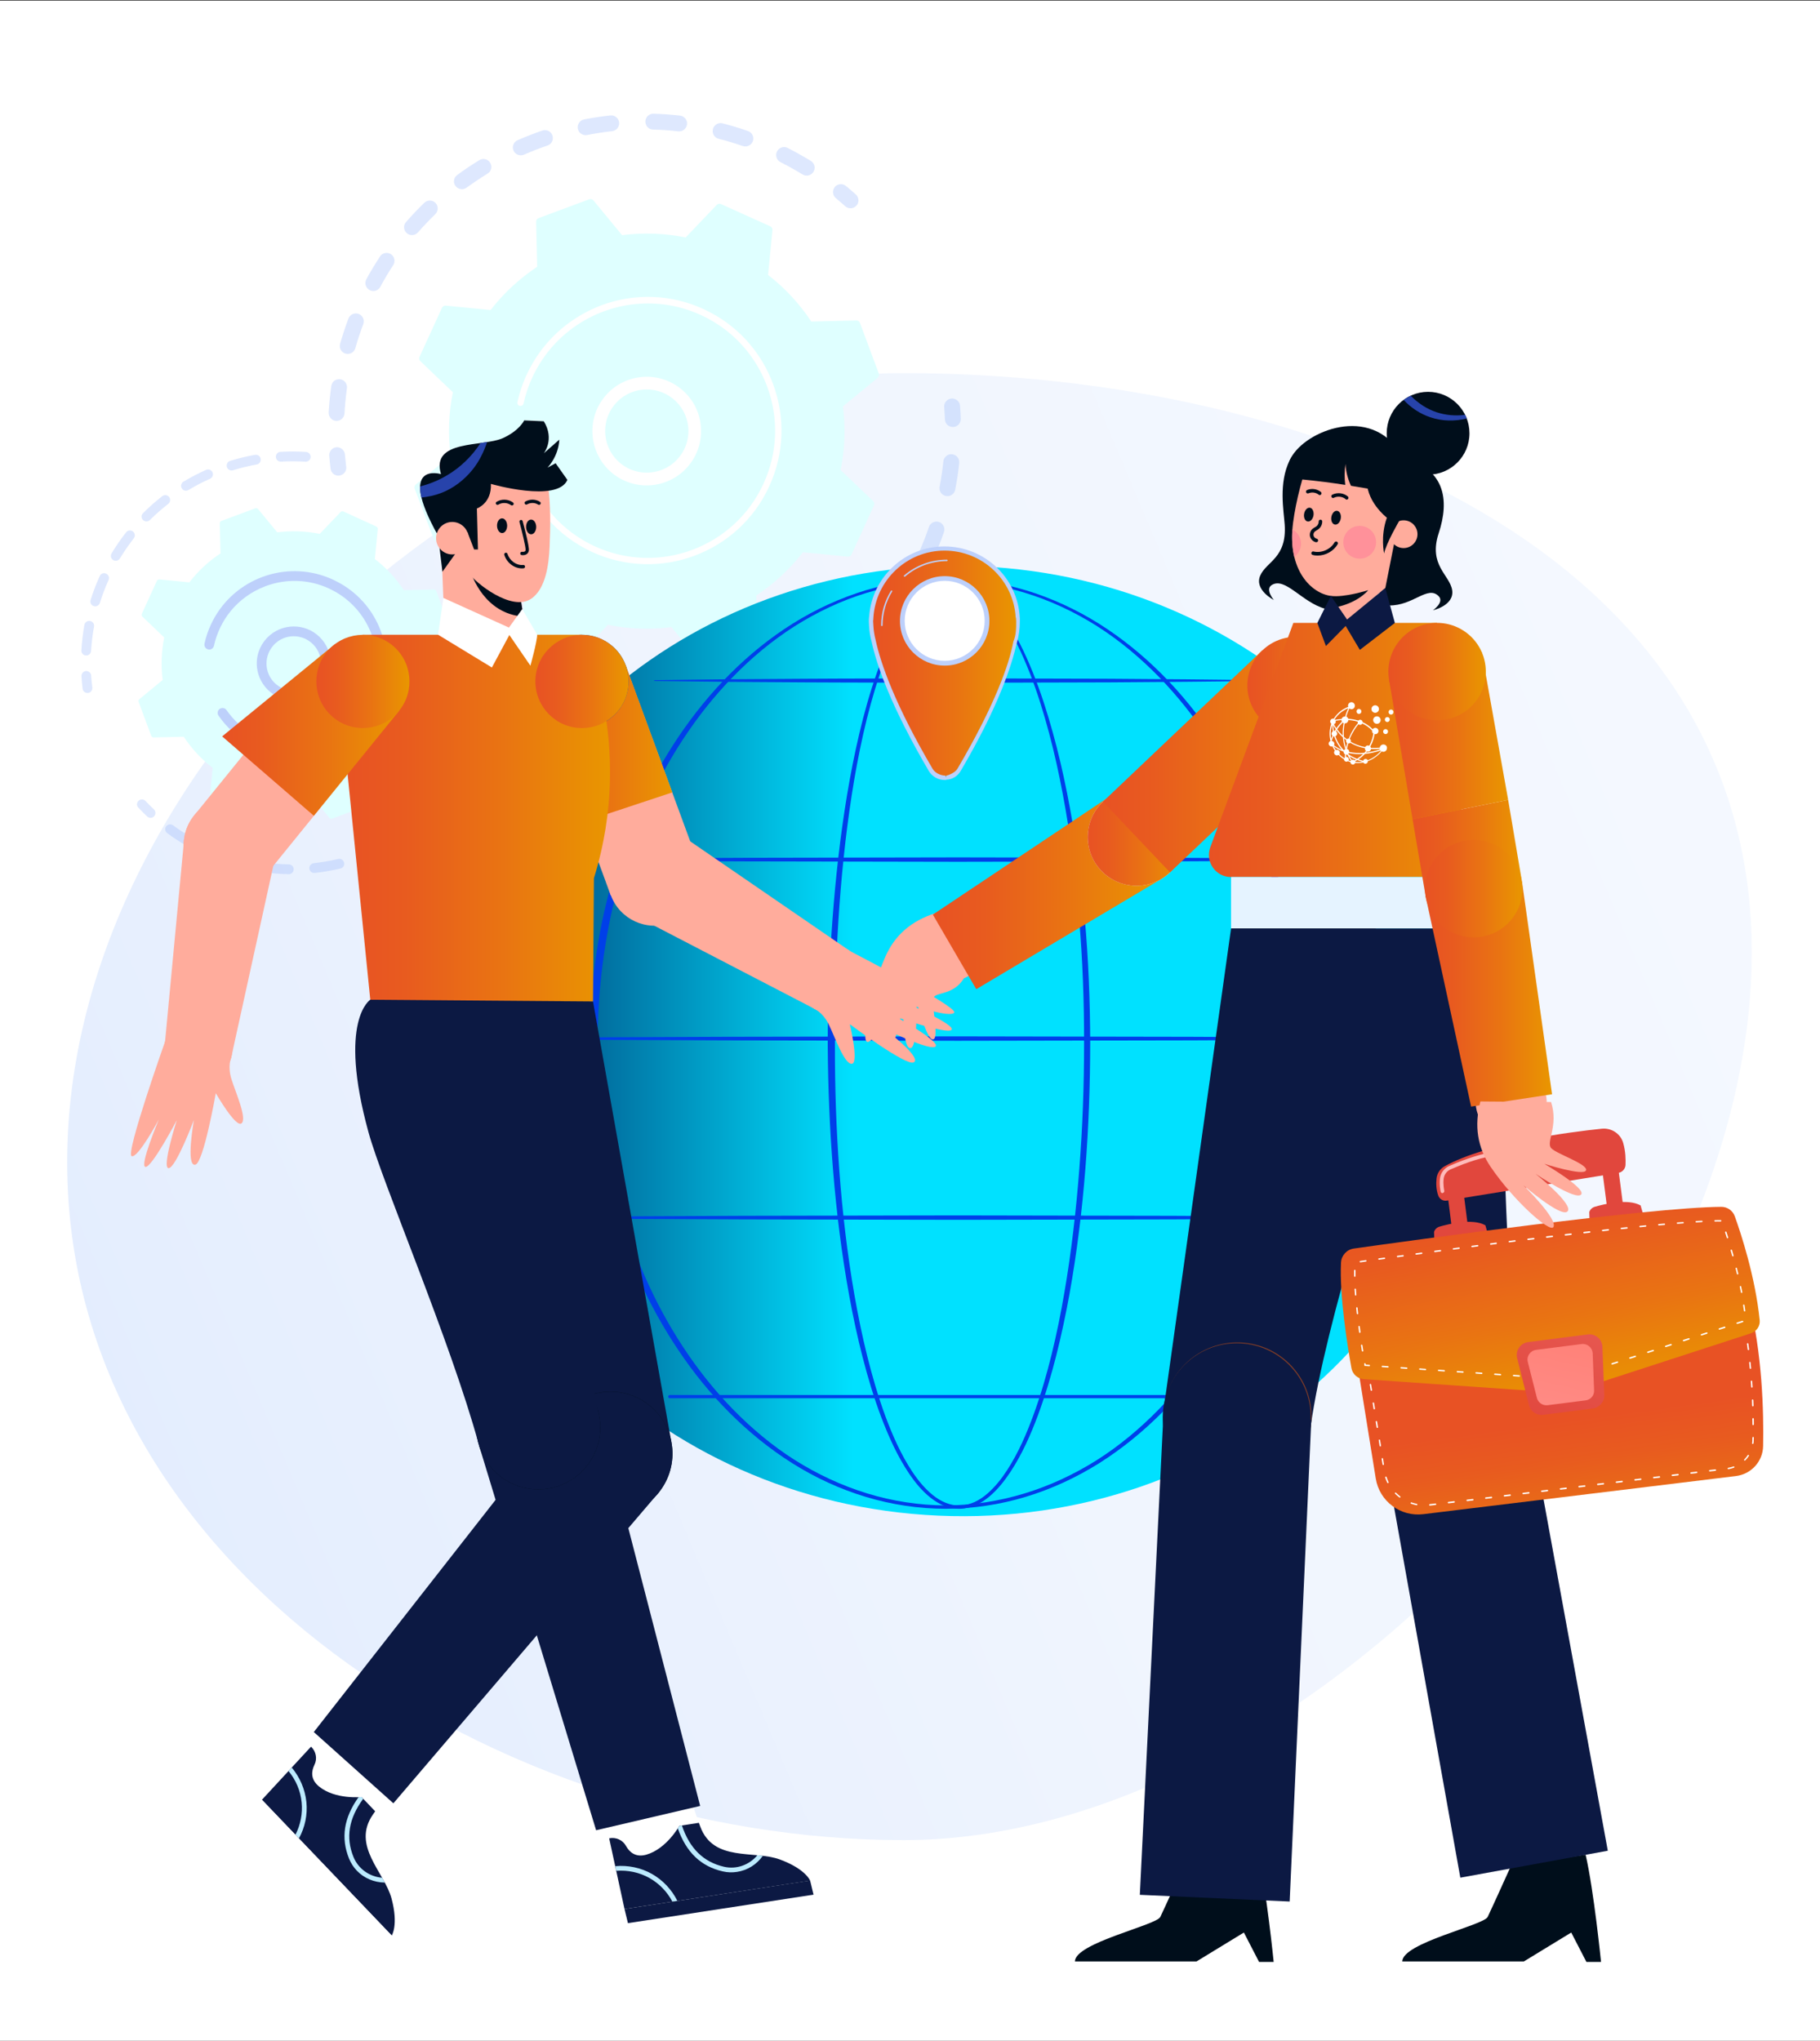 <?xml version="1.0" encoding="utf-8"?>
<!-- Generator: Adobe Illustrator 26.5.0, SVG Export Plug-In . SVG Version: 6.00 Build 0)  -->
<svg version="1.1" id="Layer_1" xmlns="http://www.w3.org/2000/svg" xmlns:xlink="http://www.w3.org/1999/xlink" x="0px" y="0px"
	 viewBox="0 0 223 250" style="enable-background:new 0 0 223 250;" xml:space="preserve">
<rect x="0" y="0" width="223" height="250" fill="#333333" stroke="none"/>
<style type="text/css">
	.st0{fill:#FFFFFF;}
	.st1{fill:url(#SVGID_1_);}
	.st2{opacity:0.3;}
	.st3{fill:#91B3FA;}
	.st4{fill:#DFFFFF;}
	.st5{fill:#BDD0FB;}
	.st6{fill:url(#SVGID_00000143589791762547323670000004605368124041587085_);}
	.st7{fill:#003FE9;}
	.st8{fill:url(#SVGID_00000168836911940121625770000018349500976917432511_);}
	.st9{fill:url(#SVGID_00000166644752158863136220000004273076239618605739_);}
	.st10{fill:#0C1943;}
	.st11{fill:#BCEBFF;}
	.st12{fill:#000E1B;}
	.st13{fill:#FFAC9C;}
	.st14{fill:url(#SVGID_00000038374966572469474430000013370331362379951761_);}
	.st15{fill:#2743AB;}
	.st16{fill:none;}
	.st17{fill:url(#SVGID_00000111171461564303270130000005131998212676991617_);}
	.st18{fill:url(#SVGID_00000149353087276765626590000012610663994836100508_);}
	.st19{fill:url(#SVGID_00000081645936640705871690000003056587474119703737_);}
	.st20{fill:url(#SVGID_00000163758236633595598600000009764506473100910520_);}
	.st21{fill:url(#SVGID_00000078040102678082956250000001518992918279636898_);}
	.st22{fill:#E5F3FF;}
	.st23{fill:url(#SVGID_00000114764646742689868010000012009405420612214204_);}
	.st24{fill:url(#SVGID_00000109709238885006372670000014273001734997880758_);}
	.st25{fill:url(#SVGID_00000103963731466257270230000007338521380422190209_);}
	.st26{fill:#823C26;}
	.st27{fill:#B46226;}
	.st28{fill:url(#SVGID_00000080927975377505605720000009526922744974406576_);}
	.st29{fill:url(#SVGID_00000145034618725865865530000010040042170743464591_);}
	.st30{fill:url(#SVGID_00000007424285737271221870000010621043975334462349_);}
	.st31{fill:url(#SVGID_00000129927864390457692340000001156287423212370304_);}
	.st32{fill:url(#SVGID_00000049943141764168586350000003388124703264742545_);}
	.st33{fill:url(#SVGID_00000049224078086144765840000016826248008826484646_);}
	.st34{fill:#FF919A;}
	.st35{fill:url(#SVGID_00000005969058889834860850000016882518399118177210_);}
	.st36{fill:url(#SVGID_00000047061750378614222610000015228502999280490405_);}
	.st37{fill:url(#SVGID_00000123430911797838730220000015705098865556336011_);}
	.st38{fill:url(#SVGID_00000103255115302582953830000016974762225083511695_);}
	.st39{fill:url(#SVGID_00000114776168735113401070000004460127073496671132_);}
	.st40{fill:url(#SVGID_00000142892703456220320370000006113710096339798175_);}
	.st41{fill:url(#SVGID_00000033338470767351658720000007643085419280982459_);}
	.st42{fill:url(#SVGID_00000001659064843682902300000010257856967658017939_);}
	.st43{fill:url(#SVGID_00000087403787369219646720000017813506467747463601_);}
	.st44{fill:url(#SVGID_00000013884290990652420040000003214793604804625086_);}
	.st45{fill-rule:evenodd;clip-rule:evenodd;fill:#FFFFFF;}
</style>
<rect x="-0.11" y="0.08" class="st0" width="223.66" height="250.1"/>
<linearGradient id="SVGID_1_" gradientUnits="userSpaceOnUse" x1="15.084" y1="175.209" x2="208.888" y2="93.424">
	<stop  offset="0" style="stop-color:#E3EDFE"/>
	<stop  offset="0.047" style="stop-color:#E5EEFE"/>
	<stop  offset="0.511" style="stop-color:#F0F5FE"/>
	<stop  offset="1" style="stop-color:#F4F8FF"/>
</linearGradient>
<path class="st1" d="M214.64,116.66c0,49.63-54.3,108.76-103.93,108.76S8.23,192.01,8.23,142.38s52.86-96.67,102.49-96.67
	S214.64,67.03,214.64,116.66z"/>
<g>
	<g>
		<g>
			<g class="st2">
				<path class="st3" d="M55.74,82.51c0.32-0.43,0.93-0.52,1.36-0.21c0.84,0.62,1.72,1.21,2.61,1.75c0.45,0.28,0.6,0.86,0.33,1.32
					c0,0.01-0.01,0.01-0.01,0.02c-0.28,0.46-0.88,0.6-1.33,0.32c-0.94-0.58-1.86-1.2-2.75-1.85c-0.4-0.3-0.51-0.85-0.26-1.27
					C55.7,82.57,55.72,82.54,55.74,82.51z M64.24,86.42c0.96,0.42,1.94,0.8,2.93,1.14c0.51,0.17,0.78,0.72,0.61,1.23
					c-0.17,0.51-0.72,0.78-1.23,0.61c-1.04-0.35-2.07-0.76-3.08-1.2c-0.49-0.21-0.71-0.79-0.5-1.28c0.02-0.04,0.03-0.07,0.05-0.1
					C63.26,86.4,63.78,86.22,64.24,86.42z M72.1,88.86c1.02,0.2,2.07,0.35,3.11,0.45c0.53,0.05,0.92,0.53,0.87,1.06
					c-0.06,0.53-0.53,0.92-1.06,0.87c-1.09-0.11-2.2-0.27-3.27-0.48c-0.53-0.1-0.87-0.61-0.77-1.13c0.02-0.11,0.06-0.22,0.12-0.31
					C71.28,88.98,71.69,88.78,72.1,88.86z M80.31,89.48c1.04-0.04,2.1-0.12,3.13-0.25c0.53-0.07,1.02,0.31,1.08,0.84
					c0.07,0.53-0.31,1.02-0.84,1.08c-1.09,0.13-2.2,0.22-3.3,0.26c-0.54,0.02-0.99-0.4-1.01-0.93c-0.01-0.19,0.04-0.37,0.13-0.53
					C79.67,89.68,79.97,89.49,80.31,89.48z M88.46,88.26c1.01-0.27,2.02-0.59,3-0.94c0.5-0.18,1.06,0.08,1.24,0.58
					c0.18,0.5-0.08,1.06-0.58,1.24c-1.04,0.37-2.1,0.71-3.16,0.99c-0.52,0.14-1.05-0.17-1.19-0.69c-0.07-0.26-0.03-0.53,0.1-0.74
					C88,88.49,88.2,88.32,88.46,88.26z M96.13,85.26c0.92-0.49,1.84-1.02,2.72-1.58c0.45-0.29,1.05-0.16,1.34,0.29
					c0.29,0.45,0.16,1.05-0.29,1.34c-0.93,0.59-1.89,1.15-2.86,1.66c-0.47,0.25-1.06,0.07-1.31-0.41c-0.16-0.31-0.14-0.66,0.02-0.94
					C95.84,85.47,95.97,85.35,96.13,85.26z M116.67,55.65c0.53,0.06,0.92,0.53,0.86,1.07c-0.11,1.09-0.28,2.19-0.49,3.27
					c-0.1,0.53-0.61,0.87-1.14,0.77c-0.53-0.1-0.87-0.61-0.77-1.14c0.2-1.03,0.35-2.07,0.46-3.11c0.01-0.14,0.06-0.27,0.13-0.39
					C115.92,55.8,116.28,55.6,116.67,55.65z M102.94,80.64c0.79-0.68,1.56-1.4,2.3-2.14c0.38-0.38,0.99-0.39,1.37-0.01
					c0.38,0.38,0.39,0.99,0.01,1.37c-0.77,0.78-1.58,1.54-2.42,2.26c-0.41,0.35-1.02,0.3-1.37-0.11c-0.28-0.32-0.3-0.78-0.1-1.12
					C102.79,80.79,102.86,80.71,102.94,80.64z M115.06,63.95c0.51,0.17,0.78,0.73,0.6,1.23c-0.36,1.04-0.76,2.08-1.2,3.08
					c-0.21,0.49-0.79,0.71-1.28,0.5c-0.49-0.22-0.71-0.79-0.5-1.28c0.42-0.96,0.81-1.94,1.14-2.93c0.02-0.06,0.05-0.12,0.08-0.18
					C114.14,63.99,114.62,63.8,115.06,63.95z M108.55,74.61c0.62-0.84,1.21-1.71,1.76-2.6c0.28-0.46,0.88-0.6,1.33-0.32
					c0.45,0.28,0.6,0.86,0.33,1.32c0,0.01-0.01,0.01-0.01,0.02c-0.58,0.94-1.2,1.86-1.85,2.74c-0.32,0.43-0.93,0.52-1.36,0.2
					c-0.4-0.3-0.51-0.85-0.26-1.27C108.51,74.67,108.53,74.64,108.55,74.61z"/>
				<path class="st3" d="M115.82,49.31c-0.1,0.16-0.15,0.36-0.13,0.56c0.04,0.5,0.07,1.01,0.09,1.51c0.02,0.54,0.47,0.95,1.01,0.93
					c0.54-0.02,0.95-0.47,0.93-1.01c-0.02-0.53-0.05-1.06-0.09-1.59c-0.04-0.53-0.51-0.93-1.04-0.89
					C116.25,48.85,115.97,49.04,115.82,49.31z"/>
			</g>
			<g class="st2">
				<path class="st3" d="M102.2,23.04c-0.24,0.4-0.15,0.93,0.22,1.24c0.39,0.32,0.77,0.65,1.15,0.99c0.4,0.36,1.01,0.32,1.37-0.08
					c0.36-0.4,0.32-1.01-0.08-1.37c-0.39-0.35-0.8-0.7-1.21-1.04c-0.41-0.34-1.03-0.28-1.37,0.13
					C102.25,22.96,102.22,23,102.2,23.04z"/>
				<path class="st3" d="M46.56,31.42c0.29-0.45,0.89-0.57,1.34-0.28c0.45,0.29,0.57,0.89,0.28,1.34c-0.56,0.85-1.09,1.74-1.58,2.66
					c-0.25,0.47-0.84,0.65-1.32,0.39c-0.47-0.26-0.65-0.84-0.39-1.32c0.21-0.4,0.43-0.79,0.66-1.17
					C45.88,32.49,46.22,31.94,46.56,31.42z M43.95,38.46c0.5,0.19,0.75,0.75,0.56,1.25c-0.36,0.96-0.69,1.95-0.97,2.94
					c-0.14,0.52-0.68,0.81-1.2,0.67c-0.52-0.15-0.81-0.68-0.67-1.2c0.3-1.04,0.64-2.08,1.02-3.09c0.02-0.05,0.04-0.1,0.07-0.15
					C43,38.47,43.5,38.29,43.95,38.46z M49.75,27.2c0.71-0.81,1.46-1.61,2.24-2.36c0.38-0.37,1-0.36,1.37,0.02
					c0.37,0.38,0.36,1-0.02,1.37c-0.74,0.72-1.45,1.47-2.13,2.24c-0.35,0.4-0.96,0.45-1.37,0.09c-0.36-0.31-0.43-0.83-0.2-1.22
					C49.68,27.3,49.71,27.25,49.75,27.2z M41.68,46.46c0.53,0.07,0.9,0.57,0.83,1.1c-0.14,1.02-0.24,2.05-0.3,3.08
					c-0.03,0.54-0.49,0.95-1.02,0.92c-0.54-0.03-0.94-0.49-0.92-1.02c0.06-1.08,0.17-2.17,0.32-3.24c0.02-0.13,0.06-0.25,0.12-0.36
					C40.9,46.6,41.28,46.41,41.68,46.46z M56.03,21.43c0.87-0.64,1.78-1.25,2.7-1.81c0.46-0.28,1.05-0.14,1.33,0.32
					c0.28,0.46,0.14,1.05-0.32,1.33c-0.88,0.54-1.74,1.12-2.57,1.72c-0.43,0.32-1.04,0.22-1.36-0.21c-0.24-0.32-0.24-0.74-0.05-1.07
					C55.84,21.61,55.92,21.51,56.03,21.43z M63.43,17.17c0.99-0.43,2.01-0.83,3.03-1.18c0.51-0.17,1.06,0.1,1.23,0.61
					c0.17,0.51-0.1,1.06-0.61,1.23c-0.97,0.33-1.94,0.71-2.88,1.12c-0.49,0.21-1.06-0.01-1.28-0.5c-0.13-0.3-0.1-0.62,0.05-0.88
					C63.08,17.4,63.23,17.26,63.43,17.17z M71.57,14.63c1.06-0.21,2.15-0.37,3.22-0.49c0.53-0.06,1.01,0.33,1.07,0.86
					c0.06,0.53-0.33,1.01-0.86,1.07c-1.02,0.11-2.05,0.27-3.06,0.47c-0.53,0.1-1.04-0.24-1.14-0.77c-0.05-0.24,0-0.48,0.12-0.68
					C71.05,14.86,71.29,14.69,71.57,14.63z M80.07,13.93c1.08,0.03,2.18,0.11,3.25,0.23c0.53,0.06,0.92,0.54,0.86,1.07
					c-0.06,0.53-0.54,0.92-1.07,0.86c-1.02-0.12-2.06-0.19-3.09-0.22c-0.54-0.01-0.96-0.46-0.94-1c0-0.17,0.05-0.33,0.13-0.46
					C79.38,14.11,79.71,13.92,80.07,13.93z M88.53,15.11c1.05,0.27,2.09,0.58,3.12,0.94c0.51,0.18,0.77,0.73,0.6,1.24
					c-0.18,0.5-0.73,0.77-1.24,0.6c-0.97-0.34-1.97-0.64-2.96-0.89c-0.52-0.13-0.83-0.66-0.7-1.18c0.02-0.09,0.06-0.17,0.1-0.25
					C87.67,15.2,88.1,15,88.53,15.11z M96.51,18.12c0.71,0.36,1.42,0.75,2.1,1.15c0.25,0.15,0.49,0.29,0.74,0.44
					c0.46,0.28,0.61,0.88,0.32,1.34c-0.28,0.46-0.88,0.6-1.34,0.32c-0.23-0.14-0.47-0.28-0.7-0.42c-0.65-0.38-1.32-0.75-2-1.09
					c-0.48-0.24-0.67-0.83-0.43-1.3c0.01-0.02,0.02-0.04,0.03-0.05C95.49,18.05,96.05,17.88,96.51,18.12z"/>
				<path class="st3" d="M40.47,55.27c-0.1,0.17-0.15,0.36-0.13,0.57c0.04,0.52,0.1,1.06,0.16,1.58c0.07,0.53,0.55,0.91,1.08,0.84
					c0.53-0.07,0.91-0.55,0.84-1.08c-0.06-0.5-0.11-1.01-0.16-1.5c-0.04-0.53-0.51-0.93-1.05-0.89
					C40.9,54.82,40.62,55.01,40.47,55.27z"/>
			</g>
			<g>
				<path class="st4" d="M53.15,66.04c0.07,0.18,0.24,0.3,0.44,0.3l5.52-0.13c1.43,2.15,3.2,4.08,5.3,5.71l-0.54,5.49
					c-0.02,0.19,0.09,0.38,0.26,0.46l6.02,2.76c0.18,0.08,0.38,0.04,0.52-0.1l3.81-3.99c2.6,0.53,5.23,0.61,7.79,0.28l3.51,4.26
					c0.12,0.15,0.33,0.2,0.51,0.14l6.21-2.31c0.18-0.07,0.3-0.24,0.3-0.44l-0.13-5.52c2.15-1.43,4.08-3.2,5.71-5.3l5.49,0.54
					c0.19,0.02,0.38-0.09,0.46-0.26l2.76-6.02c0.08-0.18,0.04-0.38-0.1-0.52l-3.99-3.81c0.53-2.6,0.61-5.23,0.28-7.79l4.26-3.51
					c0.15-0.12,0.2-0.33,0.14-0.51l-2.31-6.21c-0.07-0.18-0.24-0.3-0.44-0.3l-5.52,0.13c-1.43-2.15-3.2-4.08-5.3-5.71l0.54-5.49
					c0.02-0.19-0.09-0.38-0.26-0.46L88.34,25c-0.18-0.08-0.38-0.04-0.52,0.1l-3.81,3.99c-2.6-0.53-5.23-0.61-7.79-0.28l-3.51-4.26
					c-0.12-0.15-0.33-0.2-0.51-0.14l-6.21,2.31c-0.18,0.07-0.3,0.24-0.3,0.44l0.13,5.52c-2.15,1.43-4.08,3.2-5.71,5.3l-5.49-0.54
					c-0.19-0.02-0.38,0.09-0.46,0.26l-2.76,6.02c-0.08,0.18-0.04,0.38,0.1,0.52l3.99,3.81c-0.53,2.6-0.61,5.23-0.28,7.79l-4.26,3.51
					c-0.15,0.12-0.2,0.33-0.14,0.51L53.15,66.04z"/>
				<g>
					<path class="st0" d="M74.05,48.64c2.3-2.86,6.5-3.32,9.36-1.02c1.39,1.11,2.26,2.7,2.45,4.47c0.19,1.77-0.31,3.5-1.43,4.89
						c-2.3,2.86-6.5,3.32-9.36,1.02c-2.6-2.09-3.22-5.75-1.58-8.55C73.66,49.17,73.85,48.9,74.05,48.64z M84.32,52.26
						c-0.15-1.36-0.81-2.57-1.88-3.43c-2.19-1.76-5.41-1.41-7.17,0.78c-1.76,2.19-1.41,5.41,0.78,7.17
						c2.19,1.76,5.41,1.41,7.17-0.78c0.16-0.2,0.3-0.41,0.43-0.62C84.2,54.44,84.44,53.36,84.32,52.26z"/>
				</g>
				<path class="st0" d="M65.28,44.47c-0.28,0.48-0.54,0.98-0.78,1.49l0,0c-0.07,0.16-0.15,0.32-0.21,0.49
					c-0.34,0.81-0.61,1.64-0.82,2.49c0,0.01-0.01,0.02-0.01,0.03c-0.01,0.03-0.02,0.07-0.02,0.1c-0.02,0.06-0.03,0.13-0.04,0.19
					c-0.04,0.17,0.04,0.34,0.18,0.42c0.03,0.02,0.07,0.04,0.11,0.04c0.21,0.05,0.42-0.09,0.46-0.3c0.24-1.08,0.59-2.14,1.06-3.15
					c2.3-5.02,6.95-8.24,12.05-8.95c2.84-0.39,5.82-0.01,8.61,1.27c0.49,0.22,0.96,0.47,1.42,0.74c3.09,1.81,5.43,4.6,6.7,8
					c1.45,3.9,1.3,8.14-0.44,11.92c-3.58,7.82-12.85,11.26-20.66,7.68c-0.48-0.22-0.95-0.46-1.4-0.73
					c-1.97-1.15-3.66-2.73-4.95-4.61c-0.03-0.05-0.08-0.09-0.12-0.12c-0.13-0.07-0.29-0.07-0.42,0.01c-0.18,0.12-0.22,0.36-0.1,0.54
					c1.36,1.98,3.13,3.63,5.2,4.84c0.48,0.28,0.97,0.54,1.47,0.77c8.2,3.76,17.94,0.14,21.69-8.07c1.82-3.97,1.98-8.42,0.46-12.52
					c-1.33-3.57-3.79-6.5-7.03-8.4c-0.48-0.28-0.98-0.54-1.49-0.78c-3.97-1.82-8.42-1.98-12.52-0.46
					C70.11,38.76,67.17,41.23,65.28,44.47z"/>
			</g>
		</g>
		<g>
			<g class="st2">
				<path class="st3" d="M16.87,98.22c-0.13,0.22-0.11,0.52,0.08,0.71c0.35,0.37,0.71,0.74,1.08,1.09c0.24,0.23,0.62,0.22,0.85-0.02
					c0.23-0.24,0.22-0.62-0.02-0.85c-0.35-0.33-0.7-0.68-1.03-1.03c-0.23-0.24-0.61-0.25-0.85-0.03
					C16.94,98.13,16.9,98.18,16.87,98.22z"/>
				<path class="st3" d="M20.36,101.23c0.2-0.27,0.57-0.32,0.84-0.13c0.67,0.49,1.38,0.96,2.1,1.38c0.15,0.09,0.31,0.18,0.46,0.26
					c0.29,0.16,0.39,0.53,0.23,0.82c-0.16,0.27-0.53,0.39-0.82,0.23c-0.16-0.09-0.32-0.18-0.48-0.28c-0.76-0.44-1.5-0.93-2.2-1.45
					c-0.25-0.18-0.32-0.52-0.16-0.79C20.34,101.26,20.35,101.24,20.36,101.23z M26.5,104.06c0.94,0.38,1.91,0.71,2.88,0.97
					c0.32,0.09,0.51,0.42,0.42,0.74c-0.09,0.32-0.42,0.51-0.74,0.42c-1.02-0.28-2.04-0.62-3.02-1.02c-0.31-0.13-0.45-0.47-0.33-0.78
					c0.01-0.03,0.02-0.05,0.04-0.08C25.91,104.06,26.23,103.95,26.5,104.06z M32.37,105.65c1,0.14,2.02,0.22,3.03,0.24
					c0.33,0.01,0.59,0.28,0.59,0.61c-0.01,0.33-0.28,0.6-0.61,0.59c-1.06-0.02-2.13-0.1-3.18-0.25c-0.33-0.05-0.56-0.35-0.51-0.68
					c0.01-0.08,0.04-0.15,0.08-0.22C31.89,105.73,32.12,105.61,32.37,105.65z M38.44,105.74c1.01-0.11,2.02-0.28,3-0.51
					c0.32-0.08,0.65,0.12,0.72,0.45c0.08,0.32-0.12,0.64-0.45,0.72c-1.03,0.24-2.09,0.42-3.15,0.54c-0.33,0.04-0.62-0.2-0.66-0.53
					c-0.01-0.13,0.02-0.26,0.08-0.37C38.08,105.88,38.25,105.77,38.44,105.74z M44.36,104.35c0.95-0.35,1.89-0.76,2.79-1.23
					c0.29-0.15,0.66-0.04,0.81,0.26s0.04,0.66-0.26,0.81c-0.94,0.49-1.92,0.92-2.92,1.29c-0.31,0.11-0.66-0.04-0.77-0.35
					c-0.06-0.18-0.04-0.36,0.05-0.51C44.12,104.5,44.22,104.4,44.36,104.35z M49.76,101.57c0.84-0.57,1.64-1.2,2.4-1.87
					c0.25-0.22,0.63-0.2,0.85,0.05c0.22,0.25,0.2,0.63-0.05,0.85c-0.79,0.7-1.64,1.36-2.52,1.96c-0.27,0.19-0.65,0.12-0.83-0.16
					c-0.13-0.2-0.14-0.45-0.02-0.64C49.62,101.69,49.68,101.62,49.76,101.57z M54.31,97.55c0.67-0.76,1.3-1.56,1.87-2.4
					c0.19-0.27,0.56-0.34,0.83-0.16c0.27,0.19,0.34,0.56,0.16,0.83c-0.6,0.88-1.26,1.72-1.96,2.52c-0.22,0.25-0.6,0.27-0.85,0.05
					c-0.22-0.19-0.26-0.51-0.12-0.75C54.26,97.62,54.28,97.58,54.31,97.55z M59.74,89.4c0.31,0.11,0.47,0.46,0.35,0.77
					c-0.32,0.86-0.69,1.72-1.1,2.54c-0.06,0.13-0.13,0.25-0.19,0.38c-0.14,0.3-0.51,0.41-0.81,0.26c-0.29-0.15-0.41-0.51-0.26-0.81
					c0.06-0.12,0.12-0.23,0.18-0.35c0.39-0.79,0.75-1.61,1.05-2.43c0.01-0.03,0.03-0.07,0.05-0.1C59.16,89.41,59.46,89.3,59.74,89.4
					z"/>
			</g>
			<g class="st2">
				<path class="st3" d="M13.67,67.79c0.54-0.89,1.14-1.76,1.78-2.58c0.2-0.26,0.58-0.31,0.84-0.1c0.26,0.2,0.3,0.58,0.1,0.84
					c-0.61,0.78-1.18,1.61-1.7,2.46c-0.17,0.28-0.54,0.37-0.82,0.2C13.59,68.44,13.5,68.08,13.67,67.79
					C13.66,67.79,13.66,67.79,13.67,67.79z M13,70.27c0.3,0.14,0.44,0.49,0.3,0.79c-0.41,0.91-0.77,1.85-1.06,2.8
					c-0.1,0.31-0.44,0.49-0.75,0.39c-0.32-0.1-0.49-0.43-0.39-0.75c0.31-1,0.69-1.98,1.12-2.93c0.01-0.02,0.02-0.04,0.03-0.06
					C12.39,70.25,12.72,70.14,13,70.27z M17.53,62.86c0.74-0.74,1.53-1.44,2.35-2.08c0.26-0.2,0.64-0.16,0.84,0.1
					c0.2,0.26,0.16,0.64-0.1,0.84c-0.78,0.61-1.54,1.28-2.25,1.98c-0.23,0.23-0.61,0.23-0.85,0c-0.2-0.2-0.23-0.5-0.09-0.73
					C17.46,62.94,17.49,62.9,17.53,62.86z M11.04,76.07c0.33,0.06,0.54,0.37,0.48,0.7c-0.18,0.98-0.3,1.98-0.36,2.97
					c-0.02,0.33-0.3,0.58-0.63,0.56c-0.33-0.02-0.58-0.3-0.56-0.63c0.06-1.04,0.19-2.09,0.37-3.12c0.01-0.07,0.04-0.14,0.07-0.2
					C10.54,76.15,10.78,76.02,11.04,76.07z M22.47,59.01c0.89-0.54,1.83-1.02,2.78-1.45c0.3-0.13,0.66,0,0.79,0.3
					c0.13,0.3,0,0.66-0.3,0.79c-0.91,0.4-1.8,0.87-2.65,1.38c-0.28,0.17-0.65,0.08-0.82-0.21c-0.12-0.19-0.11-0.43,0-0.61
					C22.31,59.13,22.38,59.06,22.47,59.01z M28.19,56.46c1-0.31,2.02-0.56,3.05-0.74c0.33-0.06,0.64,0.16,0.7,0.48
					c0.06,0.33-0.16,0.64-0.48,0.7c-0.98,0.18-1.96,0.41-2.91,0.71c-0.32,0.1-0.65-0.08-0.75-0.4c-0.05-0.17-0.03-0.34,0.06-0.48
					C27.93,56.6,28.04,56.5,28.19,56.46z M34.36,55.35c1.04-0.06,2.1-0.06,3.14,0.01c0.33,0.02,0.58,0.31,0.56,0.64
					c-0.02,0.33-0.31,0.58-0.64,0.56c-0.99-0.06-2-0.07-2.99-0.01c-0.33,0.02-0.61-0.23-0.63-0.56c-0.01-0.12,0.02-0.24,0.08-0.34
					C33.98,55.47,34.15,55.36,34.36,55.35z"/>
				<path class="st3" d="M10.06,82.5c-0.06,0.1-0.09,0.22-0.08,0.34c0.03,0.51,0.08,1.03,0.14,1.53c0.04,0.33,0.34,0.56,0.67,0.52
					c0.33-0.04,0.56-0.34,0.52-0.67c-0.06-0.48-0.11-0.97-0.14-1.46c-0.02-0.33-0.31-0.58-0.64-0.56
					C10.33,82.22,10.15,82.33,10.06,82.5z"/>
			</g>
			<g>
				<path class="st4" d="M18.53,90.14c0.05,0.12,0.16,0.2,0.29,0.2l3.69-0.09c0.95,1.44,2.14,2.73,3.55,3.82l-0.36,3.67
					c-0.01,0.13,0.06,0.25,0.18,0.31l4.03,1.84c0.12,0.05,0.26,0.03,0.35-0.07l2.55-2.67c1.74,0.35,3.5,0.41,5.21,0.19l2.35,2.85
					c0.08,0.1,0.22,0.14,0.34,0.09l4.15-1.54c0.12-0.05,0.2-0.16,0.2-0.29l-0.09-3.69c1.44-0.95,2.73-2.14,3.82-3.55l3.67,0.36
					c0.13,0.01,0.25-0.06,0.31-0.18l1.84-4.03c0.05-0.12,0.03-0.26-0.07-0.35l-2.67-2.55c0.35-1.74,0.41-3.5,0.19-5.21l2.85-2.35
					c0.1-0.08,0.14-0.22,0.09-0.34l-1.54-4.15c-0.05-0.12-0.16-0.2-0.29-0.2l-3.69,0.09c-0.95-1.44-2.14-2.73-3.55-3.82l0.36-3.67
					c0.01-0.13-0.06-0.25-0.18-0.31l-4.03-1.84c-0.12-0.05-0.26-0.03-0.35,0.07l-2.55,2.67c-1.74-0.35-3.5-0.41-5.21-0.19
					l-2.35-2.85c-0.08-0.1-0.22-0.14-0.34-0.09l-4.15,1.54c-0.12,0.05-0.2,0.16-0.2,0.29l0.09,3.69c-1.44,0.95-2.73,2.14-3.82,3.55
					l-3.67-0.36c-0.13-0.01-0.25,0.06-0.31,0.18l-1.84,4.03c-0.05,0.12-0.03,0.26,0.07,0.35l2.67,2.55
					c-0.35,1.74-0.41,3.5-0.19,5.21l-2.85,2.35c-0.1,0.08-0.14,0.22-0.09,0.34L18.53,90.14z"/>
				<g>
					<path class="st5" d="M32.46,78.44c0.76-0.94,1.84-1.54,3.04-1.67c1.2-0.13,2.39,0.21,3.33,0.97c1.95,1.57,2.26,4.42,0.7,6.37
						c-1.57,1.95-4.43,2.26-6.37,0.7c-0.94-0.76-1.54-1.84-1.67-3.04c-0.11-0.98,0.1-1.94,0.59-2.78
						C32.19,78.8,32.32,78.62,32.46,78.44z M38.08,78.68c-0.69-0.56-1.56-0.81-2.45-0.72c-0.89,0.1-1.68,0.53-2.24,1.23l0,0
						c-0.56,0.7-0.81,1.56-0.72,2.45c0.1,0.89,0.53,1.68,1.23,2.24c1.43,1.15,3.54,0.92,4.69-0.51c0.1-0.13,0.2-0.26,0.28-0.4
						C39.69,81.56,39.39,79.73,38.08,78.68z"/>
				</g>
				<path class="st5" d="M26.35,75.54c-0.19,0.33-0.37,0.67-0.53,1.02c-0.32,0.7-0.57,1.43-0.74,2.18c-0.01,0.03-0.01,0.07-0.02,0.1
					c-0.06,0.26,0.06,0.52,0.28,0.65c0.05,0.03,0.11,0.05,0.17,0.07c0.32,0.07,0.64-0.13,0.71-0.46c0.15-0.7,0.38-1.38,0.68-2.04
					l0,0c0.02-0.04,0.03-0.07,0.05-0.11c0.72-1.54,1.8-2.84,3.14-3.82c0.72-0.53,1.53-0.97,2.39-1.3c0.01,0,0.01-0.01,0.02-0.01
					c0.02-0.01,0.04-0.02,0.06-0.02c2.53-0.94,5.27-0.84,7.72,0.28c0.32,0.15,0.62,0.31,0.92,0.48c2,1.17,3.52,2.98,4.34,5.18
					c0.94,2.53,0.84,5.27-0.28,7.72c-1.12,2.45-3.13,4.32-5.66,5.26c-2.53,0.94-5.27,0.84-7.72-0.28c-0.31-0.14-0.62-0.3-0.91-0.47
					c-1.27-0.75-2.37-1.77-3.21-2.98c-0.05-0.08-0.12-0.13-0.19-0.18c-0.19-0.11-0.44-0.11-0.64,0.02
					c-0.27,0.19-0.34,0.56-0.16,0.83c0.94,1.36,2.16,2.5,3.59,3.34c0.33,0.19,0.67,0.37,1.02,0.53c2.74,1.26,5.81,1.37,8.64,0.32
					c2.83-1.05,5.08-3.14,6.33-5.88c1.26-2.74,1.37-5.81,0.32-8.64c-0.91-2.46-2.62-4.48-4.85-5.79c-0.33-0.19-0.68-0.37-1.03-0.54
					C35.48,68.56,29.24,70.6,26.35,75.54z"/>
			</g>
		</g>
	</g>
	<g>
		
			<linearGradient id="SVGID_00000134954777750220623700000015904326944823938723_" gradientUnits="userSpaceOnUse" x1="54.725" y1="127.526" x2="180.348" y2="127.526">
			<stop  offset="0" style="stop-color:#012B67"/>
			<stop  offset="0.397" style="stop-color:#00E1FF"/>
		</linearGradient>
		<path style="fill:url(#SVGID_00000134954777750220623700000015904326944823938723_);" d="M180.3,130.28
			c-1.41,32.11-30.65,56.91-65.31,55.39c-34.66-1.52-61.62-28.79-60.21-60.9c1.41-32.11,30.65-56.91,65.31-55.39
			S181.71,98.17,180.3,130.28z"/>
		<g>
			<path class="st7" d="M133.58,127.81c-0.02,10.26-0.72,20.55-2.53,30.67c-0.46,2.53-0.99,5.04-1.62,7.54
				c-0.63,2.49-1.37,4.96-2.26,7.37c-0.9,2.41-1.95,4.78-3.38,6.95c-0.72,1.08-1.53,2.11-2.53,2.96c-0.5,0.42-1.05,0.8-1.66,1.07
				c-0.61,0.27-1.27,0.44-1.94,0.46c-0.67,0.02-1.34-0.11-1.96-0.36c-0.62-0.25-1.18-0.6-1.7-1.01c-1.03-0.82-1.86-1.84-2.59-2.91
				c-1.45-2.15-2.51-4.52-3.43-6.93c-0.91-2.41-1.65-4.88-2.29-7.37c-0.64-2.49-1.18-5-1.64-7.53c-0.92-5.05-1.55-10.16-1.97-15.28
				c-0.42-5.12-0.63-10.25-0.66-15.39c-0.01-2.57,0.06-5.13,0.15-7.7c0.1-2.57,0.24-5.13,0.43-7.69c0.38-5.12,0.95-10.23,1.79-15.29
				c0.42-2.53,0.92-5.05,1.51-7.55c0.59-2.5,1.29-4.98,2.14-7.4c0.43-1.21,0.9-2.41,1.44-3.58c0.54-1.17,1.14-2.31,1.84-3.4
				c0.71-1.08,1.52-2.11,2.53-2.93c0.51-0.41,1.06-0.76,1.68-1c0.61-0.24,1.27-0.37,1.93-0.34c0.66,0.02,1.31,0.18,1.9,0.45
				c0.6,0.26,1.15,0.62,1.65,1.03c1.01,0.82,1.85,1.82,2.59,2.88c1.47,2.12,2.59,4.46,3.55,6.84c0.96,2.39,1.75,4.84,2.43,7.31
				c0.69,2.48,1.27,4.98,1.77,7.5C132.75,107.25,133.56,117.54,133.58,127.81z M132.83,127.81c0.01-5.11-0.18-10.23-0.61-15.33
				c-0.42-5.1-1.05-10.18-2-15.2c-0.47-2.51-1.02-5.01-1.68-7.48c-0.66-2.47-1.41-4.91-2.34-7.29c-0.93-2.37-2.01-4.71-3.44-6.81
				c-0.72-1.05-1.53-2.04-2.5-2.85c-0.49-0.4-1.01-0.75-1.59-1.01c-0.57-0.26-1.19-0.43-1.81-0.44c-0.63-0.02-1.25,0.11-1.83,0.34
				c-0.58,0.24-1.11,0.58-1.6,0.98c-0.97,0.81-1.76,1.82-2.44,2.89c-0.68,1.07-1.26,2.21-1.78,3.37c-0.52,1.16-0.97,2.36-1.39,3.57
				c-0.82,2.42-1.49,4.89-2.05,7.38c-0.56,2.49-1.03,5.01-1.42,7.54c-0.78,5.05-1.29,10.15-1.62,15.26
				c-0.33,5.11-0.44,10.22-0.43,15.34c-0.01,5.11,0.16,10.23,0.54,15.33c0.38,5.1,0.97,10.19,1.85,15.22
				c0.44,2.52,0.95,5.02,1.57,7.5c0.62,2.48,1.33,4.93,2.21,7.33c0.89,2.39,1.92,4.74,3.32,6.85c0.7,1.05,1.51,2.04,2.48,2.83
				c0.49,0.39,1.01,0.73,1.59,0.96c0.57,0.23,1.18,0.36,1.79,0.34c0.61-0.02,1.21-0.18,1.77-0.43c0.56-0.26,1.08-0.61,1.55-1.02
				c0.95-0.82,1.74-1.82,2.43-2.88c1.38-2.13,2.4-4.49,3.27-6.88c0.87-2.4,1.58-4.85,2.19-7.33c0.61-2.48,1.12-4.99,1.55-7.51
				c0.87-5.04,1.45-10.13,1.84-15.22C132.65,138.04,132.83,132.92,132.83,127.81z"/>
			<path class="st7" d="M159.48,127.81c-0.04,6.61-0.89,13.22-2.65,19.6c-1.8,6.36-4.51,12.48-8.2,17.97
				c-1.84,2.74-3.93,5.33-6.26,7.67c-2.33,2.34-4.91,4.44-7.71,6.21c-2.8,1.75-5.83,3.16-8.99,4.11c-3.17,0.96-6.47,1.45-9.78,1.46
				c-3.31,0-6.61-0.5-9.78-1.45c-3.17-0.95-6.2-2.35-9-4.11c-2.8-1.76-5.38-3.86-7.72-6.2c-2.34-2.34-4.43-4.92-6.27-7.67
				c-3.69-5.49-6.41-11.61-8.22-17.98c-0.89-3.19-1.55-6.44-1.99-9.72c-0.44-3.28-0.66-6.59-0.67-9.9c0.02-3.31,0.24-6.62,0.68-9.89
				c0.44-3.28,1.1-6.53,2-9.71c1.81-6.36,4.54-12.48,8.23-17.97c1.85-2.74,3.94-5.32,6.28-7.66c2.34-2.34,4.92-4.44,7.72-6.19
				c2.8-1.75,5.83-3.14,8.99-4.09c3.16-0.95,6.46-1.45,9.76-1.45c3.3,0.01,6.6,0.51,9.76,1.46c3.16,0.95,6.19,2.35,8.99,4.1
				c2.8,1.76,5.38,3.86,7.71,6.19c2.33,2.34,4.42,4.92,6.26,7.66c3.69,5.49,6.41,11.6,8.21,17.96
				C158.59,114.59,159.44,121.2,159.48,127.81z M158.61,127.81c-0.01-6.54-0.82-13.08-2.55-19.39c-1.73-6.3-4.34-12.38-7.94-17.85
				c-1.8-2.73-3.84-5.31-6.12-7.65c-2.29-2.34-4.81-4.45-7.57-6.21c-2.76-1.75-5.75-3.15-8.88-4.1c-3.13-0.95-6.4-1.45-9.67-1.46
				c-3.27,0.01-6.54,0.52-9.67,1.47c-3.13,0.95-6.11,2.36-8.87,4.11c-2.76,1.76-5.28,3.87-7.56,6.21c-2.28,2.34-4.32,4.92-6.11,7.65
				c-3.59,5.47-6.19,11.55-7.92,17.84c-0.86,3.15-1.48,6.36-1.9,9.6c-0.42,3.24-0.63,6.5-0.64,9.77c0.01,3.27,0.22,6.53,0.64,9.77
				c0.42,3.24,1.05,6.45,1.91,9.6c1.73,6.29,4.34,12.37,7.93,17.83c1.79,2.73,3.83,5.3,6.11,7.64c2.28,2.33,4.8,4.45,7.56,6.2
				c2.76,1.74,5.74,3.14,8.87,4.1c3.12,0.96,6.38,1.46,9.65,1.48c3.27-0.01,6.53-0.52,9.65-1.47c3.12-0.95,6.11-2.35,8.87-4.09
				c2.76-1.75,5.28-3.86,7.57-6.2c2.28-2.34,4.32-4.91,6.12-7.64c3.6-5.46,6.21-11.54,7.95-17.84
				C157.78,140.88,158.59,134.34,158.61,127.81z"/>
			<path class="st7" d="M65.01,105.25l13.09-0.11l13.09-0.06l26.19-0.05l26.19,0.05l13.09,0.07l13.09,0.11
				c0.02,0,0.04,0.02,0.04,0.04c0,0.02-0.02,0.04-0.04,0.04l-13.09,0.11l-13.09,0.07l-26.19,0.05l-26.19-0.05l-13.09-0.06
				l-13.09-0.11c-0.03,0-0.06-0.03-0.06-0.06C64.95,105.27,64.98,105.25,65.01,105.25z"/>
			<path class="st7" d="M80.2,83.32c3.1-0.05,6.2-0.07,9.3-0.11l9.3-0.06c3.1-0.03,6.2-0.02,9.3-0.03l9.3-0.02l18.59,0.05l9.3,0.07
				c3.1,0.04,6.2,0.06,9.3,0.11c0.02,0,0.04,0.02,0.04,0.04c0,0.02-0.02,0.04-0.04,0.04c-3.1,0.05-6.2,0.08-9.3,0.11l-9.3,0.07
				l-18.59,0.05l-9.3-0.02c-3.1-0.01-6.2-0.01-9.3-0.03l-9.3-0.06c-3.1-0.04-6.2-0.06-9.3-0.11c-0.03,0-0.06-0.03-0.06-0.06
				C80.14,83.34,80.17,83.32,80.2,83.32z"/>
			<path class="st7" d="M60.46,127.18l14.23-0.11l14.23-0.06l28.46-0.05l28.46,0.05l14.23,0.07l14.23,0.11
				c0.02,0,0.04,0.02,0.04,0.04c0,0.02-0.02,0.04-0.04,0.04l-14.23,0.11l-14.23,0.07l-28.46,0.05l-28.46-0.05l-14.23-0.06
				l-14.23-0.11c-0.03,0-0.06-0.03-0.06-0.06C60.4,127.2,60.43,127.18,60.46,127.18z"/>
			<path class="st7" d="M65.01,149.11L78.1,149l13.09-0.06l26.19-0.05l26.19,0.05l13.09,0.07l13.09,0.11c0.02,0,0.04,0.02,0.04,0.04
				c0,0.02-0.02,0.04-0.04,0.04l-13.09,0.11l-13.09,0.07l-26.19,0.05l-26.19-0.05l-13.09-0.06l-13.09-0.11
				c-0.03,0-0.06-0.03-0.06-0.06C64.95,149.13,64.98,149.11,65.01,149.11z"/>
			<path class="st7" d="M156.43,171.29H82.07c-0.11,0-0.2-0.09-0.2-0.2s0.09-0.2,0.2-0.2h74.36c0.11,0,0.2,0.09,0.2,0.2
				S156.55,171.29,156.43,171.29z"/>
		</g>
	</g>
	<g>
		<g>
			<g>
				
					<linearGradient id="SVGID_00000000926023077360150070000007090542977469037479_" gradientUnits="userSpaceOnUse" x1="106.734" y1="76.085" x2="124.716" y2="76.085">
					<stop  offset="1.385225e-07" style="stop-color:#E85224"/>
					<stop  offset="0.225" style="stop-color:#E85B1F"/>
					<stop  offset="0.597" style="stop-color:#E97412"/>
					<stop  offset="0.996" style="stop-color:#E99600"/>
				</linearGradient>
				<circle style="fill:url(#SVGID_00000000926023077360150070000007090542977469037479_);" cx="115.72" cy="76.09" r="8.99"/>
				
					<linearGradient id="SVGID_00000182530816018943744250000011237178892139367579_" gradientUnits="userSpaceOnUse" x1="106.717" y1="85.195" x2="124.716" y2="85.195">
					<stop  offset="1.385225e-07" style="stop-color:#E85224"/>
					<stop  offset="0.225" style="stop-color:#E85B1F"/>
					<stop  offset="0.597" style="stop-color:#E97412"/>
					<stop  offset="0.996" style="stop-color:#E99600"/>
				</linearGradient>
				<path style="fill:url(#SVGID_00000182530816018943744250000011237178892139367579_);" d="M124.7,75.26h-8.97h-8.99
					c0,0-0.72,5.16,7.31,18.83c0.35,0.6,0.99,1.04,1.68,1.04c0.69,0,1.33-0.48,1.68-1.08C125.43,80.38,124.7,75.26,124.7,75.26z"/>
			</g>
			<g>
				<path class="st5" d="M115.94,95.51v0.04h-0.22c-0.78,0-1.51-0.43-1.91-1.09c-4.69-7.99-6.41-13.04-7.02-15.87
					c-0.18-0.65-0.28-1.29-0.31-1.94c-0.05-0.67-0.01-0.95-0.01-0.98l0.02-0.14c0.36-4.83,4.38-8.59,9.22-8.59
					c4.91,0,8.96,3.81,9.24,8.68c0.01,0.06,0.02,0.23,0.01,0.5l0,0.03c0,0.88-0.12,1.76-0.37,2.6c-0.64,2.82-2.26,7.83-6.87,15.68
					C117.34,95.1,116.64,95.51,115.94,95.51z M106.98,75.96c0,0,0,0.35,0.03,0.64l0,0.01c0.03,0.62,0.13,1.22,0.29,1.84l0,0.01
					c0.61,2.79,2.31,7.78,6.97,15.72c0.3,0.51,0.97,0.83,1.56,0.83l0.11,0.26v-0.26c0.17,0,1.07-0.32,1.38-0.84
					c4.58-7.8,6.32-12.76,6.84-15.55v-0.02c0.35-0.8,0.35-1.62,0.35-2.46l0-0.04v0c0-0.26-0.04-0.4-0.04-0.44l-0.02-0.02
					c-0.26-4.59-4.09-8.19-8.72-8.19c-4.62,0-8.45,3.63-8.72,8.26L107,75.96H106.98z"/>
			</g>
			<circle class="st0" cx="115.75" cy="76.06" r="5.19"/>
			<g>
				<path class="st5" d="M115.75,81.54c-3.02,0-5.48-2.46-5.48-5.48s2.46-5.48,5.48-5.48s5.48,2.46,5.48,5.48
					S118.78,81.54,115.75,81.54z M115.75,71.15c-2.7,0-4.9,2.2-4.9,4.9c0,2.7,2.2,4.9,4.9,4.9c2.7,0,4.9-2.2,4.9-4.9
					C120.66,73.35,118.46,71.15,115.75,71.15z"/>
			</g>
		</g>
		<g>
			<path class="st5" d="M110.83,70.65c-0.02,0-0.05-0.01-0.07-0.03c-0.03-0.04-0.03-0.09,0.01-0.12c1.46-1.25,3.32-1.94,5.25-1.94
				c0.05,0,0.09,0.04,0.09,0.09c0,0.05-0.04,0.09-0.09,0.09c-1.88,0-3.71,0.67-5.13,1.9C110.87,70.64,110.85,70.65,110.83,70.65z"/>
		</g>
		<g>
			<path class="st5" d="M108.05,76.7c-0.05,0-0.09-0.04-0.09-0.09c0-1.5,0.42-2.97,1.21-4.24c0.03-0.04,0.08-0.05,0.12-0.03
				c0.04,0.03,0.05,0.08,0.03,0.12c-0.77,1.24-1.18,2.68-1.18,4.15C108.14,76.66,108.1,76.7,108.05,76.7z"/>
		</g>
	</g>
</g>
<g>
	<g>
		<g>
			<path class="st0" d="M79.2,227.2c2.48-0.7,4.04-3.53,4.04-3.53l2.39-0.37c-1.45-4.01-1.5-5.3-1.5-5.3l-9.96,5.02l0.47,2.17l0,0
				c0.82-0.17,1.66,0.2,2.06,0.93C77.11,226.86,77.86,227.58,79.2,227.2z"/>
		</g>
		<g>
			<path class="st10" d="M95.55,227.79c-3.15-1.16-8.13,0.34-9.75-4.03c-0.06-0.16-0.11-0.31-0.17-0.46l-2.39,0.37
				c0,0-1.56,2.82-4.04,3.53c-1.34,0.38-2.09-0.33-2.5-1.07c-0.4-0.73-1.24-1.1-2.06-0.93l0,0l1.88,8.66l22.74-3.48
				C99.26,230.37,98.7,228.95,95.55,227.79z"/>
		</g>
		<g>
			<g>
				<path class="st11" d="M79.86,229.55c-1.36-0.76-2.93-1.08-4.47-0.94l0.12,0.57c1.4-0.11,2.83,0.19,4.06,0.88
					c1.2,0.67,2.18,1.69,2.82,2.9l0.61-0.09C82.31,231.48,81.21,230.31,79.86,229.55z"/>
			</g>
			<g>
				<path class="st11" d="M83.24,223.67c0,0-0.07,0.12-0.19,0.31c1.03,2.93,2.83,4.66,5.51,5.27c0.59,0.14,1.18,0.15,1.75,0.06
					c1.26-0.19,2.41-0.9,3.16-1.97c-0.22-0.03-0.45-0.05-0.67-0.07c-0.99,1.19-2.56,1.77-4.1,1.41c-2.51-0.58-4.2-2.24-5.15-5.06
					L83.24,223.67L83.24,223.67z"/>
			</g>
		</g>
		<g>
			<polygon class="st10" points="76.52,233.86 76.94,235.59 99.68,232.1 99.26,230.37 			"/>
		</g>
	</g>
	<g>
		<g>
			<path class="st0" d="M39.09,218.85c2,1.62,5.21,1.29,5.21,1.29l1.67,1.75c2.45-3.49,3.48-4.27,3.48-4.27l-9.83-5.28l-1.51,1.63
				l0,0c0.61,0.57,0.78,1.47,0.42,2.22C38.16,216.95,38.01,217.97,39.09,218.85z"/>
		</g>
		<g>
			<path class="st10" d="M47.98,232.59c-0.86-3.25-4.94-6.46-2.29-10.3c0.1-0.14,0.19-0.27,0.28-0.4l-1.67-1.75
				c0,0-3.21,0.34-5.21-1.29c-1.08-0.88-0.93-1.9-0.56-2.66c0.37-0.75,0.19-1.65-0.42-2.22l0,0l-6.02,6.51L48,237.11
				C48,237.11,48.84,235.83,47.98,232.59z"/>
		</g>
		<g>
			<g>
				<path class="st11" d="M37.54,220.74c-0.16-1.55-0.8-3.02-1.79-4.21l-0.4,0.43c0.9,1.08,1.47,2.42,1.61,3.83
					c0.14,1.37-0.14,2.76-0.76,3.97l0.43,0.44C37.37,223.86,37.7,222.29,37.54,220.74z"/>
			</g>
			<g>
				<path class="st11" d="M44.3,220.14c0,0-0.14,0.01-0.37,0.02c-1.8,2.52-2.19,4.99-1.16,7.53c0.23,0.56,0.55,1.05,0.95,1.47
					c0.88,0.92,2.12,1.45,3.43,1.46c-0.11-0.2-0.21-0.39-0.33-0.59c-1.54-0.13-2.92-1.09-3.51-2.55c-0.97-2.39-0.57-4.72,1.19-7.12
					L44.3,220.14L44.3,220.14z"/>
			</g>
		</g>
		<g>
			<polygon class="st0" points="32.1,220.48 30.92,221.81 46.82,238.44 48,237.11 			"/>
		</g>
	</g>
	<g>
		<g>
			<g>
				<path class="st10" d="M57.42,120.57c0,0-2.33,4.22,0.65,19.18c1.27,6.37,6.9,26.8,9.27,39.74l14.92-2.84l-9.6-53.96
					L57.42,120.57z"/>
			</g>
		</g>
		<path class="st12" d="M82.26,176.65c0.78,4.12-1.92,8.1-6.04,8.88c-4.12,0.78-8.1-1.92-8.88-6.04c-0.78-4.12,1.92-8.1,6.04-8.88
			C77.51,169.82,81.48,172.53,82.26,176.65z"/>
	</g>
	<g>
		<polygon class="st10" points="68.84,173.37 38.45,212.18 48.2,220.91 80.77,182.77 		"/>
		<path class="st10" d="M80.77,182.77c-2.6,3.29-7.37,3.86-10.66,1.27c-3.29-2.6-3.86-7.37-1.27-10.66
			c2.6-3.29,7.37-3.86,10.66-1.27C82.8,174.7,83.37,179.47,80.77,182.77z"/>
	</g>
	<g>
		<polygon class="st10" points="58.69,177.05 73.04,224.21 85.79,221.23 73.23,172.67 		"/>
		<path class="st12" d="M73.23,172.67c1.21,4.02-1.07,8.25-5.08,9.46c-4.02,1.21-8.25-1.07-9.46-5.08
			c-1.21-4.02,1.07-8.25,5.08-9.46C67.79,166.38,72.02,168.66,73.23,172.67z"/>
	</g>
	<g>
		<g>
			<g>
				<path class="st10" d="M45.37,122.47c0,0-3.99,2.48-0.23,16.2c1.71,6.26,10.04,25.54,13.51,38.23l14.62-4.1l-13.73-57.79
					L45.37,122.47z"/>
			</g>
		</g>
		<path class="st10" d="M73.27,172.81c1.13,4.04-1.23,8.23-5.26,9.36c-4.04,1.13-8.23-1.23-9.36-5.26
			c-1.13-4.04,1.23-8.23,5.26-9.36C67.95,166.42,72.14,168.77,73.27,172.81z"/>
	</g>
	<g>
		<g>
			<polygon class="st13" points="83.22,102.14 104.03,116.42 99.75,123.56 77.35,111.94 			"/>
			<path class="st13" d="M75.39,104.1c1.62-2.7,5.13-3.58,7.83-1.96c2.7,1.62,3.58,5.13,1.96,7.83c-1.62,2.7-5.13,3.58-7.83,1.96
				C74.64,110.31,73.77,106.81,75.39,104.1z"/>
			<path class="st13" d="M98.32,117.85c1.18-1.97,3.74-2.61,5.71-1.43c1.97,1.18,2.61,3.74,1.43,5.71
				c-1.18,1.97-3.74,2.61-5.71,1.43C97.78,122.38,97.14,119.83,98.32,117.85z"/>
		</g>
	</g>
	<g>
		<path class="st13" d="M82.17,113.05c-2.96,1.09-6.24-0.43-7.33-3.39c-1.09-2.96,0.43-6.24,3.39-7.33s6.24,0.43,7.33,3.39
			C86.65,108.68,85.13,111.96,82.17,113.05z"/>
		
			<rect x="62.86" y="89.87" transform="matrix(0.345 0.939 -0.939 0.345 139.368 -8.477)" class="st13" width="25.79" height="11.42"/>
		<g>
			
				<linearGradient id="SVGID_00000087410759703662119020000009945854998624529847_" gradientUnits="userSpaceOnUse" x1="63.388" y1="91.629" x2="82.382" y2="91.629">
				<stop  offset="1.385225e-07" style="stop-color:#E85224"/>
				<stop  offset="0.225" style="stop-color:#E85B1F"/>
				<stop  offset="0.597" style="stop-color:#E97412"/>
				<stop  offset="0.996" style="stop-color:#E99600"/>
			</linearGradient>
			<polygon style="fill:url(#SVGID_00000087410759703662119020000009945854998624529847_);" points="68.26,101.75 63.39,85.31 
				76.67,81.51 82.38,97.07 			"/>
			<path class="st15" d="M73.28,88.84c-2.96,1.09-6.24-0.43-7.33-3.39c-1.09-2.96,0.43-6.24,3.39-7.33
				c2.96-1.09,6.24,0.43,7.33,3.39C77.76,84.47,76.24,87.75,73.28,88.84z"/>
		</g>
	</g>
	<g>
		<path class="st16" d="M43.53,101.24c0,0-0.01,0.01-0.03,0.04l0.05,0.1C43.54,101.29,43.53,101.24,43.53,101.24z"/>
	</g>
	
		<linearGradient id="SVGID_00000121273174849062541430000003107910576209949589_" gradientUnits="userSpaceOnUse" x1="42.346" y1="100.227" x2="74.753" y2="100.227">
		<stop  offset="1.385225e-07" style="stop-color:#E85224"/>
		<stop  offset="0.225" style="stop-color:#E85B1F"/>
		<stop  offset="0.597" style="stop-color:#E97412"/>
		<stop  offset="0.996" style="stop-color:#E99600"/>
	</linearGradient>
	<path style="fill:url(#SVGID_00000121273174849062541430000003107910576209949589_);" d="M45.37,122.47l-3.03-30.12l2.11-14.59
		H71.3c0,0,6.66,13.1,1.47,29.83l-0.11,15.09L45.37,122.47z"/>
	
		<linearGradient id="SVGID_00000153671446625061791830000012463038678380098712_" gradientUnits="userSpaceOnUse" x1="65.603" y1="83.479" x2="77.022" y2="83.479">
		<stop  offset="1.385225e-07" style="stop-color:#E85224"/>
		<stop  offset="0.225" style="stop-color:#E85B1F"/>
		<stop  offset="0.597" style="stop-color:#E97412"/>
		<stop  offset="0.996" style="stop-color:#E99600"/>
	</linearGradient>
	<path style="fill:url(#SVGID_00000153671446625061791830000012463038678380098712_);" d="M71.32,89.19
		c-3.15,0.01-5.71-2.55-5.72-5.7c-0.01-3.15,2.55-5.71,5.7-5.72c3.15-0.01,5.71,2.55,5.72,5.7C77.03,86.62,74.48,89.18,71.32,89.19z
		"/>
	<g>
		<polygon class="st13" points="54.02,65.45 54.48,77.36 64.42,77.36 63.67,72.62 		"/>
	</g>
	<path class="st12" d="M63.11,73.62c0.28,0.03,0.51,0.02,0.73,0l0.3,1.91c-4.84-0.31-6.38-5.26-6.38-5.26l0,0
		C58.82,71.47,61.83,73.5,63.11,73.62z"/>
	<g>
		<path class="st13" d="M56.14,66.98c0,0,0.62,2.18,1.37,3.3c0.72,1.08,5.14,4.66,7.54,3.09c1.83-1.2,2.2-4.27,2.29-6.39
			c0.11-2.46,0.14-5.28-0.2-7.51l-8.27-1.64l-3.05,6.74L56.14,66.98z"/>
	</g>
	<g>
		<path class="st12" d="M64.46,64.56c0.01,0.5,0.29,0.9,0.63,0.89c0.34,0,0.61-0.41,0.61-0.91c-0.01-0.5-0.29-0.9-0.63-0.89
			C64.72,63.65,64.45,64.06,64.46,64.56z"/>
	</g>
	<g>
		<path class="st12" d="M60.9,64.41c0.01,0.5,0.29,0.9,0.63,0.89c0.34,0,0.61-0.41,0.61-0.91c-0.01-0.5-0.29-0.9-0.63-0.89
			C61.16,63.5,60.89,63.91,60.9,64.41z"/>
	</g>
	<g>
		<path class="st12" d="M66.05,61.85c0.07,0,0.13-0.03,0.17-0.1c0.06-0.1,0.03-0.22-0.06-0.28c-0.53-0.33-1.21-0.35-1.78-0.04
			c-0.1,0.05-0.14,0.18-0.08,0.28c0.05,0.1,0.18,0.14,0.28,0.08c0.44-0.24,0.96-0.23,1.36,0.03C65.98,61.84,66.02,61.85,66.05,61.85
			z"/>
	</g>
	<g>
		<path class="st12" d="M62.73,61.92c0.06,0,0.13-0.03,0.17-0.08c0.07-0.09,0.05-0.22-0.05-0.29c-0.57-0.42-1.4-0.45-2-0.08
			c-0.1,0.06-0.13,0.18-0.07,0.28c0.06,0.1,0.19,0.13,0.28,0.07c0.47-0.29,1.1-0.26,1.55,0.06C62.64,61.91,62.69,61.92,62.73,61.92z
			"/>
	</g>
	<g>
		<path class="st12" d="M63.95,69.63c0.07,0,0.14,0,0.2-0.01c0.11-0.01,0.19-0.11,0.18-0.23c-0.01-0.11-0.11-0.19-0.22-0.18
			c-0.82,0.09-1.65-0.5-1.93-1.36c-0.03-0.11-0.15-0.17-0.26-0.13c-0.11,0.04-0.17,0.15-0.13,0.26
			C62.1,68.95,63.01,69.63,63.95,69.63z"/>
	</g>
	<g>
		<path class="st12" d="M64.05,68.01c0.14,0,0.33-0.02,0.5-0.14c0.14-0.1,0.22-0.25,0.25-0.43c0.07-0.51-0.62-3.08-0.76-3.6
			c-0.03-0.11-0.14-0.17-0.25-0.14c-0.11,0.03-0.17,0.14-0.14,0.25c0.31,1.15,0.79,3.11,0.75,3.43c-0.01,0.1-0.05,0.14-0.08,0.16
			c-0.1,0.08-0.28,0.07-0.34,0.06c-0.11-0.02-0.22,0.06-0.23,0.17c-0.02,0.11,0.06,0.22,0.17,0.23C63.91,68,63.97,68.01,64.05,68.01
			z"/>
	</g>
	<g>
		<path class="st12" d="M54.03,58.08c0,0-5.51-1.68-0.36,7.53l0.54,4.43l1.82-2.54l1.25-2.3l0.81,2.11h0.47l-0.13-5.02
			c0,0,1.82-0.61,1.72-3.01c0,0,8.13,2.35,9.37-0.49l-1.44-2.04l-0.99,0.53c0,0,1.33-1.33,1.44-3.42l-1.9,1.67c0,0,1.37-1.71,0-3.92
			l-2.4-0.11c0,0-0.58,1.25-2.61,2.17C59.18,54.77,52.76,53.81,54.03,58.08z"/>
	</g>
	<g>
		<path class="st13" d="M57.41,65.93c0,1.1-0.89,1.99-1.99,1.99c-1.1,0-1.99-0.89-1.99-1.99s0.89-1.99,1.99-1.99
			C56.52,63.95,57.41,64.84,57.41,65.93z"/>
	</g>
	<g>
		<path class="st0" d="M60.27,81.77l2.14-3.98l2.58,3.76c0,0,0.83-2.99,0.83-3.79l-1.83-3.15l-1.63,2.27l-8.03-3.63l-0.66,4.5
			L60.27,81.77z"/>
	</g>
	<path class="st15" d="M58.88,54.27c0.27-0.04,0.54-0.08,0.81-0.12c-0.41,1.19-0.96,2.34-1.74,3.32c-1.03,1.3-2.39,2.36-3.94,2.94
		c-0.77,0.29-1.56,0.45-2.37,0.54c-0.13-0.54-0.18-0.99-0.16-1.36c1.13-0.29,2.23-0.73,3.24-1.33
		C56.39,57.29,57.82,55.9,58.88,54.27z"/>
	<g>
		<g>
			<g>
				<path class="st13" d="M30.7,98.36c2.84,1.37,4.03,4.78,2.66,7.62c-1.37,2.84-4.78,4.03-7.62,2.66
					c-2.84-1.37-4.03-4.78-2.66-7.62C24.45,98.18,27.86,96.99,30.7,98.36z"/>
			</g>
		</g>
		<polygon class="st13" points="23.79,99.9 32.84,88.74 38.46,99.94 32.65,107.1 		"/>
		<g>
			
				<linearGradient id="SVGID_00000111908737851010565600000011100679531467748738_" gradientUnits="userSpaceOnUse" x1="27.216" y1="89.432" x2="48.901" y2="89.432">
				<stop  offset="1.385225e-07" style="stop-color:#E85224"/>
				<stop  offset="0.225" style="stop-color:#E85B1F"/>
				<stop  offset="0.597" style="stop-color:#E97412"/>
				<stop  offset="0.996" style="stop-color:#E99600"/>
			</linearGradient>
			<polygon style="fill:url(#SVGID_00000111908737851010565600000011100679531467748738_);" points="27.22,90.21 41.03,78.92 
				48.9,87.08 38.46,99.94 			"/>
			
				<linearGradient id="SVGID_00000000939821813949522940000014185895817794185617_" gradientUnits="userSpaceOnUse" x1="38.758" y1="83.479" x2="50.178" y2="83.479">
				<stop  offset="1.385225e-07" style="stop-color:#E85224"/>
				<stop  offset="0.225" style="stop-color:#E85B1F"/>
				<stop  offset="0.597" style="stop-color:#E97412"/>
				<stop  offset="0.996" style="stop-color:#E99600"/>
			</linearGradient>
			<path style="fill:url(#SVGID_00000000939821813949522940000014185895817794185617_);" d="M40.87,87.91
				c-2.45-1.99-2.82-5.58-0.84-8.03c1.99-2.45,5.58-2.82,8.03-0.84c2.45,1.99,2.82,5.58,0.84,8.03S43.32,89.9,40.87,87.91z"/>
		</g>
	</g>
	<g>
		<path class="st13" d="M99.75,123.56c0,0,1.06,0.44,1.8,1.94c0.73,1.5,1.89,4.85,2.81,4.82c0.92-0.03-0.23-4.85-0.23-4.85
			s6.95,5.2,7.83,4.67c1.05-0.63-3.63-4.11-3.63-4.11s5.68,2.78,6.3,2.17c0.62-0.6-4.75-3.59-4.75-3.59s6.18,2.13,6.71,1.55
			c0.53-0.59-5.17-3.12-5.17-3.12s5.13,1.74,5.5,0.99c0.37-0.75-12.64-7.45-12.64-7.45L99.75,123.56z"/>
		<g>
			<g>
				<path class="st13" d="M97.83,119.06c-0.52,2.24,0.88,4.47,3.12,4.99c2.24,0.52,4.47-0.88,4.99-3.12
					c0.52-2.24-0.88-4.47-3.12-4.99C100.58,115.42,98.35,116.82,97.83,119.06z"/>
			</g>
		</g>
	</g>
	<g>
		<path class="st13" d="M28.33,129.53c0,0-0.47,1.05,0.02,2.64c0.49,1.59,1.95,4.83,1.25,5.44c-0.69,0.61-3.16-3.69-3.16-3.69
			s-1.5,8.55-2.51,8.76c-1.2,0.26-0.17-5.48-0.17-5.48s-2.23,5.91-3.1,5.9c-0.87-0.01,1-5.87,1-5.87s-3.04,5.78-3.83,5.72
			c-0.79-0.06,1.63-5.81,1.63-5.81s-2.55,4.78-3.33,4.49c-0.78-0.29,4.11-14.08,4.11-14.08L28.33,129.53z"/>
		<g>
			<g>
				<path class="st13" d="M26.64,124.94c1.91,1.28,2.42,3.86,1.14,5.77c-1.28,1.91-3.86,2.42-5.77,1.14
					c-1.91-1.28-2.42-3.86-1.14-5.77C22.15,124.17,24.73,123.66,26.64,124.94z"/>
			</g>
		</g>
	</g>
	<g>
		<g>
			<polygon class="st13" points="33.86,104.38 28.44,129.04 20.21,127.75 22.58,102.62 			"/>
			<path class="st13" d="M29.1,97.86c3.12,0.49,5.25,3.41,4.76,6.52c-0.49,3.12-3.41,5.25-6.52,4.76c-3.12-0.49-5.25-3.41-4.76-6.52
				C23.06,99.5,25.99,97.37,29.1,97.86z"/>
			
				<ellipse transform="matrix(0.199 -0.98 0.98 0.199 -106.34 126.748)" class="st13" cx="24.33" cy="128.39" rx="4.16" ry="4.16"/>
		</g>
	</g>
</g>
<g>
	<g>
		<g>
			<path class="st13" d="M108.47,117.22c-2.06,4.7-2.96,10.37-2.18,10.42c1.14,0.08,2.41-5.85,2.41-5.85s-0.92,5.92,0.12,6.28
				c1.17,0.41,1.86-5.76,1.86-5.76s-0.2,6.14,0.87,6.09c0.92-0.05,0.74-5.82,0.74-5.82s1.26,4.92,2.04,4.75
				c0.78-0.17-0.21-4.05,0.03-5.04c0.24-0.98,3.24-0.01,4.35-3.88l-4.11-6.54C111.65,112.81,109.62,114.58,108.47,117.22z"/>
			<path class="st13" d="M120.74,114.88c0.51,2.35-0.98,4.67-3.33,5.17c-2.35,0.51-4.67-0.98-5.17-3.33
				c-0.51-2.35,0.98-4.67,3.33-5.17C117.92,111.04,120.23,112.53,120.74,114.88z"/>
		</g>
		<g>
			
				<linearGradient id="SVGID_00000103227667195946376170000010347354068090404999_" gradientUnits="userSpaceOnUse" x1="114.298" y1="109.281" x2="142.256" y2="109.281">
				<stop  offset="1.385225e-07" style="stop-color:#E85224"/>
				<stop  offset="0.225" style="stop-color:#E85B1F"/>
				<stop  offset="0.597" style="stop-color:#E97412"/>
				<stop  offset="0.996" style="stop-color:#E99600"/>
			</linearGradient>
			<polygon style="fill:url(#SVGID_00000103227667195946376170000010347354068090404999_);" points="136.25,97.38 114.3,112.04 
				119.62,121.18 142.26,107.7 			"/>
			<path class="st22" d="M144.41,99.54c-1.66-2.85-5.31-3.81-8.16-2.16c-2.85,1.66-3.81,5.31-2.16,8.16
				c1.66,2.85,5.31,3.81,8.16,2.16C145.11,106.04,146.07,102.39,144.41,99.54z"/>
		</g>
	</g>
	<g>
		
			<linearGradient id="SVGID_00000134241359353960190230000005194742269161626762_" gradientUnits="userSpaceOnUse" x1="133.282" y1="102.542" x2="145.222" y2="102.542">
			<stop  offset="1.385225e-07" style="stop-color:#E85224"/>
			<stop  offset="0.225" style="stop-color:#E85B1F"/>
			<stop  offset="0.597" style="stop-color:#E97412"/>
			<stop  offset="0.996" style="stop-color:#E99600"/>
		</linearGradient>
		<path style="fill:url(#SVGID_00000134241359353960190230000005194742269161626762_);" d="M134.92,106.65
			c2.27,2.39,6.05,2.49,8.44,0.22c2.39-2.27,2.49-6.05,0.22-8.44c-2.27-2.39-6.05-2.49-8.44-0.22
			C132.75,100.48,132.65,104.26,134.92,106.65z"/>
		
			<linearGradient id="SVGID_00000180361322123606799030000002485820378940863630_" gradientUnits="userSpaceOnUse" x1="135.141" y1="93.259" x2="162.916" y2="93.259">
			<stop  offset="1.385225e-07" style="stop-color:#E85224"/>
			<stop  offset="0.225" style="stop-color:#E85B1F"/>
			<stop  offset="0.597" style="stop-color:#E97412"/>
			<stop  offset="0.996" style="stop-color:#E99600"/>
		</linearGradient>
		<polygon style="fill:url(#SVGID_00000180361322123606799030000002485820378940863630_);" points="143.36,106.87 162.92,88.31 
			154.69,79.65 135.14,98.21 		"/>
		<g>
			
				<linearGradient id="SVGID_00000031926235617305109420000012674708819999350934_" gradientUnits="userSpaceOnUse" x1="152.835" y1="83.976" x2="164.775" y2="83.976">
				<stop  offset="1.385225e-07" style="stop-color:#E85224"/>
				<stop  offset="0.225" style="stop-color:#E85B1F"/>
				<stop  offset="0.597" style="stop-color:#E97412"/>
				<stop  offset="0.996" style="stop-color:#E99600"/>
			</linearGradient>
			<path style="fill:url(#SVGID_00000031926235617305109420000012674708819999350934_);" d="M154.48,88.09
				c2.27,2.39,6.05,2.49,8.44,0.22c2.39-2.27,2.49-6.05,0.22-8.44s-6.05-2.49-8.44-0.22C152.3,81.92,152.21,85.7,154.48,88.09z"/>
		</g>
	</g>
	<g>
		<g>
			<path class="st10" d="M166.67,110.85c0,0,6.66,7.12,4.22,22.88c-1.04,6.71-8.39,27.43-10.3,41.05l-17.96-2.52l8.21-58.52
				L166.67,110.85z"/>
		</g>
		<path class="st26" d="M142.64,172.26c-0.7,4.96,2.76,9.54,7.72,10.24c4.96,0.7,9.54-2.76,10.24-7.72
			c0.7-4.96-2.76-9.54-7.72-10.24C147.91,163.85,143.33,167.3,142.64,172.26z"/>
	</g>
	<g>
		<path class="st12" d="M145.01,228.61c0,0-2.34,5.19-2.84,6.22c-0.5,1.03-10.46,3.18-10.46,5.45h14.9l5.8-3.54l1.86,3.6h1.79
			c0,0-0.88-8.78-1.89-13.14L145.01,228.61z"/>
	</g>
	<g>
		<path class="st12" d="M185.12,228.61c0,0-2.34,5.19-2.84,6.22s-10.46,3.18-10.46,5.45h14.9l5.8-3.54l1.86,3.6h1.79
			c0,0-0.88-8.78-1.89-13.14L185.12,228.61z"/>
	</g>
	<g>
		<polygon class="st10" points="160.67,173.93 158.02,232.94 139.66,232.12 142.56,173.11 		"/>
		
			<ellipse transform="matrix(0.742 -0.67 0.67 0.742 -77.216 146.444)" class="st10" cx="151.61" cy="173.52" rx="9.07" ry="9.07"/>
	</g>
	<g>
		<g>
			<path class="st10" d="M176.24,113.74c0,0,5.47,6.04,6.98,12.66c1.51,6.62,0.67,28.68,3.15,42.21l-17.84,3.26l-10.63-58.13
				L176.24,113.74z"/>
		</g>
		
			<ellipse transform="matrix(0.301 -0.954 0.954 0.301 -38.259 288.3)" class="st27" cx="177.45" cy="170.24" rx="9.07" ry="9.07"/>
	</g>
	<g>
		<polygon class="st10" points="186.37,168.61 197,226.72 178.93,230.02 168.53,171.87 		"/>
		
			<ellipse transform="matrix(0.301 -0.954 0.954 0.301 -38.259 288.3)" class="st27" cx="177.45" cy="170.24" rx="9.07" ry="9.07"/>
	</g>
	
		<linearGradient id="SVGID_00000076574365500227680680000003195760150042803887_" gradientUnits="userSpaceOnUse" x1="148.134" y1="91.876" x2="179.689" y2="91.876">
		<stop  offset="1.385225e-07" style="stop-color:#E85224"/>
		<stop  offset="0.225" style="stop-color:#E85B1F"/>
		<stop  offset="0.597" style="stop-color:#E97412"/>
		<stop  offset="0.996" style="stop-color:#E99600"/>
	</linearGradient>
	<path style="fill:url(#SVGID_00000076574365500227680680000003195760150042803887_);" d="M158.47,76.31h17.61l3.57,27.24
		c0.27,2.06-1.34,3.89-3.42,3.89l0,0h-25.4l0,0c-1.88,0-3.19-1.88-2.54-3.64L158.47,76.31z"/>
	<rect x="150.84" y="107.44" class="st22" width="25.4" height="6.29"/>
	<g>
		<path class="st0" d="M181.57,114.75c3.25-0.55,5.44-3.63,4.89-6.88c-0.55-3.25-3.63-5.44-6.88-4.89
			c-3.25,0.55-5.44,3.63-4.89,6.88C175.24,113.11,178.32,115.3,181.57,114.75z"/>
	</g>
	<g>
		<path class="st0" d="M181.57,114.75c3.25-0.55,5.44-3.63,4.89-6.88c-0.55-3.25-3.63-5.44-6.88-4.89
			c-3.25,0.55-5.44,3.63-4.89,6.88C175.24,113.11,178.32,115.3,181.57,114.75z"/>
		
			<linearGradient id="SVGID_00000129910575225031022490000004843116801644119690_" gradientUnits="userSpaceOnUse" x1="173.084" y1="103.926" x2="186.462" y2="103.926">
			<stop  offset="1.385225e-07" style="stop-color:#E85224"/>
			<stop  offset="0.225" style="stop-color:#E85B1F"/>
			<stop  offset="0.597" style="stop-color:#E97412"/>
			<stop  offset="0.996" style="stop-color:#E99600"/>
		</linearGradient>
		<polygon style="fill:url(#SVGID_00000129910575225031022490000004843116801644119690_);" points="186.46,107.87 184.79,97.99 
			173.08,100.36 174.69,109.86 		"/>
		<g>
			
				<linearGradient id="SVGID_00000053513914714158350650000000189894435946219434_" gradientUnits="userSpaceOnUse" x1="170.198" y1="90.127" x2="184.793" y2="90.127">
				<stop  offset="1.385225e-07" style="stop-color:#E85224"/>
				<stop  offset="0.225" style="stop-color:#E85B1F"/>
				<stop  offset="0.597" style="stop-color:#E97412"/>
				<stop  offset="0.996" style="stop-color:#E99600"/>
			</linearGradient>
			<polygon style="fill:url(#SVGID_00000053513914714158350650000000189894435946219434_);" points="184.79,97.99 181.56,79.9 
				170.2,83.27 173.08,100.36 			"/>
			
				<linearGradient id="SVGID_00000021823251989856646090000011544420656312071334_" gradientUnits="userSpaceOnUse" x1="170.113" y1="82.278" x2="182.055" y2="82.278">
				<stop  offset="1.385225e-07" style="stop-color:#E85224"/>
				<stop  offset="0.225" style="stop-color:#E85B1F"/>
				<stop  offset="0.597" style="stop-color:#E97412"/>
				<stop  offset="0.996" style="stop-color:#E99600"/>
			</linearGradient>
			<path style="fill:url(#SVGID_00000021823251989856646090000011544420656312071334_);" d="M177.08,88.16
				c3.25-0.55,5.44-3.63,4.89-6.88c-0.55-3.25-3.63-5.44-6.88-4.89c-3.25,0.55-5.44,3.63-4.89,6.88S173.83,88.71,177.08,88.16z"/>
		</g>
	</g>
	<g>
		<path class="st13" d="M186.64,130.92c2.26,0.82,3.43,3.31,2.61,5.57c-0.82,2.26-3.31,3.43-5.57,2.61
			c-2.26-0.82-3.43-3.31-2.61-5.57C181.89,131.28,184.38,130.11,186.64,130.92z"/>
	</g>
	<g>
		
			<linearGradient id="SVGID_00000025430836193526135020000008258442249662495626_" gradientUnits="userSpaceOnUse" x1="174.674" y1="121.763" x2="190.171" y2="121.763">
			<stop  offset="1.385225e-07" style="stop-color:#E85224"/>
			<stop  offset="0.225" style="stop-color:#E85B1F"/>
			<stop  offset="0.597" style="stop-color:#E97412"/>
			<stop  offset="0.996" style="stop-color:#E99600"/>
		</linearGradient>
		<polygon style="fill:url(#SVGID_00000025430836193526135020000008258442249662495626_);" points="174.67,109.77 180.25,135.56 
			190.17,134.05 186.48,107.96 		"/>
		
			<linearGradient id="SVGID_00000036215661169665734820000016985384913764149127_" gradientUnits="userSpaceOnUse" x1="174.605" y1="108.865" x2="186.546" y2="108.865">
			<stop  offset="1.385225e-07" style="stop-color:#E85224"/>
			<stop  offset="0.225" style="stop-color:#E85B1F"/>
			<stop  offset="0.597" style="stop-color:#E97412"/>
			<stop  offset="0.996" style="stop-color:#E99600"/>
		</linearGradient>
		<path style="fill:url(#SVGID_00000036215661169665734820000016985384913764149127_);" d="M179.67,102.96c-3.26,0.5-5.5,3.54-5,6.8
			c0.5,3.26,3.54,5.5,6.8,5c3.26-0.5,5.5-3.54,5-6.8C185.98,104.7,182.93,102.47,179.67,102.96z"/>
	</g>
	<g>
		<path class="st12" d="M170.91,55.88c6.39,1.14,6.67,5.52,5.37,9.44c-1.29,3.92,1.35,5.09,1.65,6.97c0.29,1.88-2.35,2.47-2.35,2.47
			s1.4-0.98,0.71-1.71c-1.35-1.41-3.11,1.17-6.09,1.12c-2.98-0.06,0.07-14.26,0.07-14.26L170.91,55.88z"/>
		<path class="st12" d="M165.27,56.37c-3.78-0.28-6.27-1.98-7.26,0.04c-1.36,2.77-0.72,6.14-0.6,7.85c0.28,4.12-2.25,4.51-3,6.26
			c-0.75,1.75,1.67,2.98,1.67,2.98s-1.11-1.3-0.26-1.83c1.66-1.03,3.7,2.13,6.57,2.91c5.74,1.56,2.51-14.15,2.51-14.15L165.27,56.37
			z"/>
		<path class="st12" d="M169.91,53.08c0,2.8,2.27,5.07,5.07,5.07c2.8,0,5.07-2.27,5.07-5.07S177.78,48,174.98,48
			C172.18,48,169.91,50.27,169.91,53.08z"/>
		<g>
			<g>
				<path class="st13" d="M161.25,55.42l5.35,1.33c3.29,0.82,5.36,4.08,4.7,7.41l-1.56,7.88l-4.7,4.05L163.07,73
					c-2.29-0.28-5.41-3.06-4.63-8.99c0.33-2.52,1.2-6.1,2.24-8.33C160.78,55.47,161.02,55.36,161.25,55.42z"/>
			</g>
			<g>
				<path class="st12" d="M163.07,73c1.64,0.23,4.57-0.7,4.57-0.7s-1.47,1.94-5.25,2.29L163.07,73z"/>
			</g>
			<g>
				<path class="st34" d="M158.35,64.85c-0.09,1.28,0,2.4,0.24,3.37c0.49-0.37,0.82-0.95,0.82-1.61
					C159.41,65.84,158.98,65.19,158.35,64.85z"/>
			</g>
			<g>
				<path class="st34" d="M168.61,66.43c0,1.11-0.9,2.01-2.01,2.01c-1.11,0-2.01-0.9-2.01-2.01c0-1.11,0.9-2.01,2.01-2.01
					C167.71,64.42,168.61,65.32,168.61,66.43z"/>
			</g>
			<g>
				<path class="st12" d="M161.29,66.42c0.1,0,0.19-0.07,0.21-0.17c0.03-0.12-0.05-0.23-0.17-0.26c-0.18-0.04-0.34-0.19-0.38-0.36
					c-0.05-0.18,0.01-0.39,0.15-0.51c0.06-0.05,0.14-0.1,0.22-0.15c0.08-0.04,0.15-0.09,0.22-0.14c0.3-0.22,0.48-0.59,0.47-0.96
					c0-0.12-0.11-0.23-0.22-0.21c-0.12,0-0.22,0.1-0.21,0.22c0,0.23-0.11,0.47-0.3,0.61c-0.06,0.04-0.12,0.08-0.18,0.11
					c-0.1,0.06-0.2,0.12-0.3,0.2c-0.25,0.23-0.37,0.61-0.28,0.94c0.09,0.33,0.38,0.6,0.71,0.68
					C161.26,66.42,161.27,66.42,161.29,66.42z"/>
			</g>
			<g>
				<path class="st12" d="M160.94,63.14c-0.08,0.46-0.4,0.8-0.72,0.74c-0.32-0.05-0.51-0.47-0.43-0.94c0.08-0.46,0.4-0.8,0.72-0.74
					C160.82,62.25,161.01,62.67,160.94,63.14z"/>
			</g>
			<g>
				<path class="st12" d="M164.28,63.52c-0.08,0.46-0.4,0.8-0.72,0.74c-0.32-0.05-0.51-0.47-0.43-0.94c0.08-0.46,0.4-0.8,0.72-0.74
					C164.17,62.64,164.36,63.06,164.28,63.52z"/>
			</g>
			<g>
				<path class="st12" d="M161.71,60.65c0.07,0,0.13-0.03,0.17-0.09c0.07-0.1,0.05-0.23-0.04-0.3c-0.49-0.38-1.14-0.46-1.69-0.23
					c-0.11,0.05-0.16,0.18-0.11,0.29c0.05,0.11,0.18,0.16,0.29,0.11c0.41-0.17,0.89-0.11,1.25,0.17
					C161.62,60.64,161.66,60.65,161.71,60.65z"/>
			</g>
			<g>
				<path class="st12" d="M165,61.21c0.06,0,0.12-0.03,0.17-0.08c0.08-0.09,0.07-0.23-0.02-0.31c-0.52-0.44-1.3-0.53-1.91-0.22
					c-0.11,0.05-0.15,0.19-0.09,0.29c0.05,0.11,0.19,0.15,0.29,0.09c0.45-0.23,1.04-0.16,1.43,0.16
					C164.9,61.19,164.95,61.21,165,61.21z"/>
			</g>
			<g>
				<path class="st12" d="M161.44,68.06c0.98,0,1.97-0.54,2.46-1.4c0.06-0.1,0.02-0.24-0.08-0.3c-0.1-0.06-0.24-0.02-0.3,0.08
					c-0.5,0.87-1.61,1.35-2.58,1.12c-0.12-0.03-0.23,0.04-0.26,0.16c-0.03,0.12,0.04,0.23,0.16,0.26
					C161.03,68.04,161.24,68.06,161.44,68.06z"/>
			</g>
			<g>
				<polygon class="st10" points="163.07,73 165.05,75.89 169.74,72.04 170.91,76.31 166.62,79.61 164.88,76.68 162.46,79.14 
					161.41,76.31 				"/>
			</g>
		</g>
		<circle class="st13" cx="171.98" cy="65.44" r="1.7"/>
		<path class="st12" d="M171.43,63.83c0,0-1.58,2.7-1.84,3.97c0,0-0.47-2.12,0.34-4.38c0,0-2.73-2.09-2.43-4.95
			c0.3-2.85,4.3-1.91,4.3-1.91S173.34,62.21,171.43,63.83z"/>
		<path class="st15" d="M172.86,48.48c0.88,0.91,1.96,1.62,3.16,2.02c1.12,0.37,2.33,0.47,3.5,0.32c0.07,0.14,0.14,0.29,0.2,0.44
			c-1.46,0.38-3.03,0.34-4.46-0.14c-1.25-0.42-2.37-1.16-3.27-2.12C172.25,48.79,172.55,48.62,172.86,48.48z"/>
		<path class="st12" d="M158.86,55.13c2.8-3.15,10.84-5.49,13.73,2.42l-2.05,2.87c0,0-2.12-0.45-5.01-0.91
			c-0.39-0.84-0.62-1.75-0.67-2.68c-0.13,0.87-0.14,1.72-0.03,2.57c-1.62-0.25-3.43-0.49-5.23-0.66
			C157.78,58.57,157.14,57.07,158.86,55.13z"/>
	</g>
</g>
<g>
	
		<linearGradient id="SVGID_00000075842262774808541270000016846423699741396651_" gradientUnits="userSpaceOnUse" x1="191.909" y1="173.934" x2="194.926" y2="195.891">
		<stop  offset="1.385225e-07" style="stop-color:#E85224"/>
		<stop  offset="0.225" style="stop-color:#E85B1F"/>
		<stop  offset="0.597" style="stop-color:#E97412"/>
		<stop  offset="0.996" style="stop-color:#E99600"/>
	</linearGradient>
	<path style="fill:url(#SVGID_00000075842262774808541270000016846423699741396651_);" d="M166.01,165.21l2.56,15.92
		c0.45,2.78,3.02,4.7,5.82,4.36l38.31-4.67c1.87-0.23,3.3-1.79,3.33-3.67c0.08-4.11-0.08-11.43-1.81-18.1L166.01,165.21z"/>
	<path class="st0" d="M175.2,184.44c-0.04,0-0.08-0.03-0.09-0.08c-0.01-0.05,0.03-0.09,0.08-0.1l0.69-0.08
		c0.05-0.01,0.09,0.03,0.1,0.08c0.01,0.05-0.03,0.09-0.08,0.1l-0.69,0.08C175.2,184.44,175.2,184.44,175.2,184.44z M173.59,184.39
		c-0.01,0-0.01,0-0.02,0c-0.23-0.04-0.46-0.11-0.68-0.18c-0.05-0.02-0.07-0.06-0.05-0.11c0.02-0.05,0.06-0.07,0.11-0.05
		c0.21,0.07,0.43,0.13,0.65,0.18c0.05,0.01,0.08,0.05,0.07,0.1C173.67,184.36,173.63,184.39,173.59,184.39z M177.48,184.16
		c-0.04,0-0.08-0.03-0.09-0.08c-0.01-0.05,0.03-0.09,0.08-0.1l0.69-0.08c0.05-0.01,0.09,0.03,0.1,0.08c0.01,0.05-0.03,0.09-0.08,0.1
		l-0.69,0.08C177.49,184.16,177.49,184.16,177.48,184.16z M179.77,183.89c-0.04,0-0.08-0.03-0.09-0.08
		c-0.01-0.05,0.03-0.09,0.08-0.1l0.69-0.08c0.05-0.01,0.09,0.03,0.1,0.08c0.01,0.05-0.03,0.09-0.08,0.1l-0.69,0.08
		C179.78,183.89,179.77,183.89,179.77,183.89z M182.05,183.61c-0.04,0-0.08-0.03-0.09-0.08c-0.01-0.05,0.03-0.09,0.08-0.1l0.69-0.08
		c0.05-0.01,0.09,0.03,0.1,0.08c0.01,0.05-0.03,0.09-0.08,0.1l-0.69,0.08C182.06,183.61,182.06,183.61,182.05,183.61z
		 M171.51,183.46c-0.02,0-0.04-0.01-0.05-0.02c-0.19-0.14-0.36-0.3-0.53-0.46c-0.03-0.03-0.03-0.09,0-0.12
		c0.03-0.03,0.09-0.03,0.12,0c0.16,0.16,0.33,0.31,0.51,0.45c0.04,0.03,0.05,0.08,0.02,0.12
		C171.56,183.44,171.54,183.46,171.51,183.46z M184.34,183.33c-0.04,0-0.08-0.03-0.09-0.08c-0.01-0.05,0.03-0.09,0.08-0.1l0.69-0.08
		c0.05-0.01,0.09,0.03,0.1,0.08c0.01,0.05-0.03,0.09-0.08,0.1l-0.69,0.08C184.35,183.33,184.34,183.33,184.34,183.33z
		 M186.63,183.05c-0.04,0-0.08-0.03-0.09-0.08c-0.01-0.05,0.03-0.09,0.08-0.1l0.69-0.08c0.05-0.01,0.09,0.03,0.1,0.08
		c0.01,0.05-0.03,0.09-0.08,0.1l-0.69,0.08C186.63,183.05,186.63,183.05,186.63,183.05z M188.91,182.77c-0.04,0-0.08-0.03-0.09-0.08
		c-0.01-0.05,0.03-0.09,0.08-0.1l0.69-0.08c0.05-0.01,0.09,0.03,0.1,0.08c0.01,0.05-0.03,0.09-0.08,0.1l-0.69,0.08
		C188.92,182.77,188.92,182.77,188.91,182.77z M191.2,182.49c-0.04,0-0.08-0.03-0.09-0.08c-0.01-0.05,0.03-0.09,0.08-0.1l0.69-0.08
		c0.05-0.01,0.09,0.03,0.1,0.08c0.01,0.05-0.03,0.09-0.08,0.1l-0.69,0.08C191.21,182.49,191.2,182.49,191.2,182.49z M193.48,182.21
		c-0.04,0-0.08-0.03-0.09-0.08c-0.01-0.05,0.03-0.09,0.08-0.1l0.69-0.08c0.05-0.01,0.09,0.03,0.1,0.08c0.01,0.05-0.03,0.09-0.08,0.1
		l-0.69,0.08C193.49,182.21,193.49,182.21,193.48,182.21z M195.77,181.93c-0.04,0-0.08-0.03-0.09-0.08
		c-0.01-0.05,0.03-0.09,0.08-0.1l0.69-0.08c0.05-0.01,0.09,0.03,0.1,0.08c0.01,0.05-0.03,0.09-0.08,0.1l-0.69,0.08
		C195.78,181.93,195.77,181.93,195.77,181.93z M170.06,181.69c-0.03,0-0.06-0.02-0.08-0.05c-0.1-0.21-0.19-0.43-0.26-0.65
		c-0.01-0.05,0.01-0.09,0.06-0.11c0.05-0.01,0.09,0.01,0.11,0.06c0.07,0.21,0.16,0.43,0.25,0.63c0.02,0.04,0,0.09-0.04,0.12
		C170.09,181.69,170.08,181.69,170.06,181.69z M198.06,181.66c-0.04,0-0.08-0.03-0.09-0.08c-0.01-0.05,0.03-0.09,0.08-0.1l0.69-0.08
		c0.05-0.01,0.09,0.03,0.1,0.08c0.01,0.05-0.03,0.09-0.08,0.1l-0.69,0.08C198.06,181.66,198.06,181.66,198.06,181.66z
		 M200.34,181.38c-0.04,0-0.08-0.03-0.09-0.08c-0.01-0.05,0.03-0.09,0.08-0.1l0.69-0.08c0.05-0.01,0.09,0.03,0.1,0.08
		c0.01,0.05-0.03,0.09-0.08,0.1l-0.69,0.08C200.35,181.38,200.35,181.38,200.34,181.38z M202.63,181.1c-0.04,0-0.08-0.03-0.09-0.08
		c-0.01-0.05,0.03-0.09,0.08-0.1l0.69-0.08c0.05-0.01,0.09,0.03,0.1,0.08c0.01,0.05-0.03,0.09-0.08,0.1l-0.69,0.08
		C202.63,181.1,202.63,181.1,202.63,181.1z M204.91,180.82c-0.04,0-0.08-0.03-0.09-0.08c-0.01-0.05,0.03-0.09,0.08-0.1l0.69-0.08
		c0.05-0.01,0.09,0.03,0.1,0.08c0.01,0.05-0.03,0.09-0.08,0.1l-0.69,0.08C204.92,180.82,204.92,180.82,204.91,180.82z M207.2,180.54
		c-0.04,0-0.08-0.03-0.09-0.08c-0.01-0.05,0.03-0.09,0.08-0.1l0.69-0.08c0.05-0.01,0.09,0.03,0.1,0.08c0.01,0.05-0.03,0.09-0.08,0.1
		l-0.69,0.08C207.21,180.54,207.2,180.54,207.2,180.54z M209.49,180.26c-0.04,0-0.08-0.03-0.09-0.08c-0.01-0.05,0.03-0.09,0.08-0.1
		l0.69-0.08c0.05-0.01,0.09,0.03,0.1,0.08c0.01,0.05-0.03,0.09-0.08,0.1l-0.69,0.08C209.49,180.26,209.49,180.26,209.49,180.26z
		 M211.77,179.98c-0.04,0-0.08-0.03-0.09-0.07c-0.01-0.05,0.02-0.09,0.07-0.1c0.22-0.04,0.44-0.09,0.65-0.17
		c0.04-0.02,0.09,0.01,0.11,0.05c0.02,0.04-0.01,0.09-0.05,0.11c-0.22,0.08-0.45,0.14-0.68,0.18
		C211.78,179.98,211.78,179.98,211.77,179.98z M169.49,179.47c-0.04,0-0.08-0.03-0.09-0.07l-0.11-0.68
		c-0.01-0.05,0.02-0.09,0.07-0.1c0.05-0.01,0.09,0.02,0.1,0.07l0.11,0.68c0.01,0.05-0.02,0.09-0.07,0.1
		C169.5,179.47,169.5,179.47,169.49,179.47z M213.78,178.93c-0.02,0-0.04-0.01-0.06-0.02c-0.03-0.03-0.04-0.09,0-0.12
		c0.16-0.16,0.3-0.34,0.42-0.53c0.03-0.04,0.08-0.05,0.12-0.03c0.04,0.03,0.05,0.08,0.03,0.12c-0.13,0.2-0.28,0.38-0.44,0.55
		C213.82,178.92,213.8,178.93,213.78,178.93z M169.13,177.2c-0.04,0-0.08-0.03-0.09-0.07l-0.11-0.68c-0.01-0.05,0.02-0.09,0.07-0.1
		c0.05-0.01,0.09,0.02,0.1,0.07l0.11,0.68c0.01,0.05-0.02,0.09-0.07,0.1C169.13,177.2,169.13,177.2,169.13,177.2z M214.76,176.89
		c0,0-0.01,0-0.01,0c-0.05-0.01-0.08-0.05-0.07-0.1c0.02-0.12,0.03-0.25,0.03-0.38l0.01-0.3c0-0.05,0.04-0.08,0.09-0.08c0,0,0,0,0,0
		c0.05,0,0.09,0.04,0.08,0.09l-0.01,0.3c0,0.13-0.01,0.27-0.03,0.4C214.84,176.86,214.8,176.89,214.76,176.89z M168.76,174.93
		c-0.04,0-0.08-0.03-0.09-0.07l-0.11-0.68c-0.01-0.05,0.02-0.09,0.07-0.1c0.05-0.01,0.09,0.02,0.1,0.07l0.11,0.68
		c0.01,0.05-0.02,0.09-0.07,0.1C168.77,174.93,168.76,174.93,168.76,174.93z M214.81,174.59c-0.05,0-0.09-0.04-0.09-0.09
		c0-0.22,0-0.45-0.01-0.69c0-0.05,0.04-0.09,0.09-0.09c0,0,0,0,0,0c0.05,0,0.09,0.04,0.09,0.09c0,0.24,0,0.47,0.01,0.69
		C214.89,174.55,214.85,174.59,214.81,174.59L214.81,174.59z M168.39,172.65c-0.04,0-0.08-0.03-0.09-0.07l-0.11-0.68
		c-0.01-0.05,0.02-0.09,0.07-0.1c0.05-0.01,0.09,0.02,0.1,0.07l0.11,0.68c0.01,0.05-0.02,0.09-0.07,0.1
		C168.4,172.65,168.4,172.65,168.39,172.65z M214.77,172.29c-0.05,0-0.08-0.04-0.09-0.08c-0.01-0.23-0.02-0.46-0.02-0.69
		c0-0.05,0.04-0.09,0.08-0.09c0,0,0,0,0,0c0.05,0,0.08,0.04,0.09,0.08c0.01,0.23,0.02,0.46,0.03,0.69
		C214.85,172.25,214.82,172.29,214.77,172.29C214.77,172.29,214.77,172.29,214.77,172.29z M168.03,170.38
		c-0.04,0-0.08-0.03-0.09-0.07l-0.11-0.68c-0.01-0.05,0.02-0.09,0.07-0.1c0.05-0.01,0.09,0.02,0.1,0.07l0.11,0.68
		c0.01,0.05-0.02,0.09-0.07,0.1C168.04,170.38,168.03,170.38,168.03,170.38z M214.66,169.99c-0.05,0-0.08-0.04-0.09-0.08
		c-0.01-0.23-0.03-0.46-0.05-0.69c0-0.05,0.03-0.09,0.08-0.09c0.05,0,0.09,0.03,0.09,0.08c0.02,0.23,0.03,0.46,0.05,0.69
		C214.75,169.94,214.71,169.98,214.66,169.99C214.66,169.99,214.66,169.99,214.66,169.99z M167.66,168.11
		c-0.04,0-0.08-0.03-0.09-0.07l-0.11-0.68c-0.01-0.05,0.02-0.09,0.07-0.1c0.05-0.01,0.09,0.02,0.1,0.07l0.11,0.68
		c0.01,0.05-0.02,0.09-0.07,0.1C167.67,168.11,167.67,168.11,167.66,168.11z M214.48,167.69c-0.04,0-0.08-0.03-0.09-0.08
		c-0.02-0.23-0.04-0.46-0.07-0.69c0-0.05,0.03-0.09,0.08-0.09c0.05,0,0.09,0.03,0.09,0.08c0.02,0.23,0.05,0.46,0.07,0.69
		C214.57,167.64,214.54,167.69,214.48,167.69C214.49,167.69,214.48,167.69,214.48,167.69z M167.3,165.83
		c-0.04,0-0.08-0.03-0.09-0.07l-0.11-0.68c-0.01-0.05,0.02-0.09,0.07-0.1c0.05-0.01,0.09,0.02,0.1,0.07l0.11,0.68
		c0.01,0.05-0.02,0.09-0.07,0.1C167.31,165.83,167.3,165.83,167.3,165.83z M214.23,165.4c-0.04,0-0.08-0.03-0.09-0.08
		c-0.03-0.23-0.06-0.46-0.09-0.68c-0.01-0.05,0.03-0.09,0.07-0.1c0.05-0.01,0.09,0.03,0.1,0.07c0.03,0.23,0.06,0.46,0.09,0.69
		c0.01,0.05-0.03,0.09-0.07,0.1C214.24,165.4,214.23,165.4,214.23,165.4z M168.32,165c-0.04,0-0.08-0.03-0.09-0.08
		c-0.01-0.05,0.03-0.09,0.07-0.1l0.69-0.09c0.05-0.01,0.09,0.03,0.1,0.07c0.01,0.05-0.03,0.09-0.07,0.1l-0.69,0.09
		C168.33,165,168.32,165,168.32,165z M170.6,164.71c-0.04,0-0.08-0.03-0.09-0.08c-0.01-0.05,0.03-0.09,0.07-0.1l0.69-0.09
		c0.05-0.01,0.09,0.03,0.1,0.07c0.01,0.05-0.03,0.09-0.07,0.1l-0.69,0.09C170.61,164.71,170.61,164.71,170.6,164.71z M172.89,164.42
		c-0.04,0-0.08-0.03-0.09-0.08c-0.01-0.05,0.03-0.09,0.07-0.1l0.69-0.09c0.05-0.01,0.09,0.03,0.1,0.07c0.01,0.05-0.03,0.09-0.07,0.1
		l-0.69,0.09C172.89,164.42,172.89,164.42,172.89,164.42z M175.17,164.13c-0.04,0-0.08-0.03-0.09-0.08
		c-0.01-0.05,0.03-0.09,0.07-0.1l0.69-0.09c0.05-0.01,0.09,0.03,0.1,0.07c0.01,0.05-0.03,0.09-0.07,0.1l-0.69,0.09
		C175.18,164.13,175.17,164.13,175.17,164.13z M177.46,163.84c-0.04,0-0.08-0.03-0.09-0.08c-0.01-0.05,0.03-0.09,0.07-0.1l0.69-0.09
		c0.05-0.01,0.09,0.03,0.1,0.07c0.01,0.05-0.03,0.09-0.07,0.1l-0.69,0.09C177.46,163.84,177.46,163.84,177.46,163.84z
		 M179.74,163.54c-0.04,0-0.08-0.03-0.09-0.08c-0.01-0.05,0.03-0.09,0.07-0.1l0.69-0.09c0.05-0.01,0.09,0.03,0.1,0.07
		c0.01,0.05-0.03,0.09-0.07,0.1l-0.69,0.09C179.75,163.54,179.74,163.54,179.74,163.54z M182.02,163.25c-0.04,0-0.08-0.03-0.09-0.08
		c-0.01-0.05,0.03-0.09,0.07-0.1l0.69-0.09c0.05-0.01,0.09,0.03,0.1,0.07c0.01,0.05-0.03,0.09-0.07,0.1l-0.69,0.09
		C182.03,163.25,182.03,163.25,182.02,163.25z M213.89,163.12c-0.04,0-0.08-0.03-0.09-0.07c-0.04-0.23-0.08-0.45-0.12-0.68
		c-0.01-0.05,0.02-0.09,0.07-0.1c0.05-0.01,0.09,0.02,0.1,0.07c0.04,0.23,0.08,0.45,0.12,0.68c0.01,0.05-0.02,0.09-0.07,0.1
		C213.9,163.12,213.89,163.12,213.89,163.12z M184.31,162.96c-0.04,0-0.08-0.03-0.09-0.08c-0.01-0.05,0.03-0.09,0.07-0.1l0.69-0.09
		c0.05-0.01,0.09,0.03,0.1,0.07c0.01,0.05-0.03,0.09-0.07,0.1l-0.69,0.09C184.32,162.96,184.31,162.96,184.31,162.96z
		 M186.59,162.67c-0.04,0-0.08-0.03-0.09-0.08c-0.01-0.05,0.03-0.09,0.07-0.1l0.69-0.09c0.05-0.01,0.09,0.03,0.1,0.07
		c0.01,0.05-0.03,0.09-0.07,0.1l-0.69,0.09C186.6,162.67,186.6,162.67,186.59,162.67z M188.88,162.37c-0.04,0-0.08-0.03-0.09-0.08
		c-0.01-0.05,0.03-0.09,0.07-0.1l0.69-0.09c0.05-0.01,0.09,0.03,0.1,0.07c0.01,0.05-0.03,0.09-0.07,0.1l-0.69,0.09
		C188.88,162.37,188.88,162.37,188.88,162.37z M191.16,162.08c-0.04,0-0.08-0.03-0.09-0.08c-0.01-0.05,0.03-0.09,0.07-0.1l0.69-0.09
		c0.05-0.01,0.09,0.03,0.1,0.07c0.01,0.05-0.03,0.09-0.07,0.1l-0.69,0.09C191.17,162.08,191.16,162.08,191.16,162.08z
		 M193.45,161.79c-0.04,0-0.08-0.03-0.09-0.08c-0.01-0.05,0.03-0.09,0.07-0.1l0.69-0.09c0.05-0.01,0.09,0.03,0.1,0.07
		c0.01,0.05-0.03,0.09-0.07,0.1l-0.69,0.09C193.45,161.79,193.45,161.79,193.45,161.79z M195.73,161.5c-0.04,0-0.08-0.03-0.09-0.08
		c-0.01-0.05,0.03-0.09,0.07-0.1l0.69-0.09c0.05-0.01,0.09,0.03,0.1,0.07c0.01,0.05-0.03,0.09-0.07,0.1l-0.69,0.09
		C195.74,161.5,195.73,161.5,195.73,161.5z M198.01,161.21c-0.04,0-0.08-0.03-0.09-0.08c-0.01-0.05,0.03-0.09,0.07-0.1l0.69-0.09
		c0.05-0.01,0.09,0.03,0.1,0.07c0.01,0.05-0.03,0.09-0.07,0.1l-0.69,0.09C198.02,161.2,198.02,161.21,198.01,161.21z M200.3,160.91
		c-0.04,0-0.08-0.03-0.09-0.08c-0.01-0.05,0.03-0.09,0.07-0.1l0.69-0.09c0.05-0.01,0.09,0.03,0.1,0.07c0.01,0.05-0.03,0.09-0.07,0.1
		l-0.69,0.09C200.3,160.91,200.3,160.91,200.3,160.91z M213.45,160.86c-0.04,0-0.08-0.03-0.08-0.07c-0.05-0.22-0.1-0.45-0.15-0.67
		c-0.01-0.05,0.02-0.09,0.06-0.1c0.05-0.01,0.09,0.02,0.1,0.06c0.05,0.22,0.1,0.45,0.15,0.68c0.01,0.05-0.02,0.09-0.07,0.1
		C213.46,160.86,213.46,160.86,213.45,160.86z M202.58,160.62c-0.04,0-0.08-0.03-0.09-0.08c-0.01-0.05,0.03-0.09,0.07-0.1l0.69-0.09
		c0.05-0.01,0.09,0.03,0.1,0.07c0.01,0.05-0.03,0.09-0.07,0.1l-0.69,0.09C202.59,160.62,202.59,160.62,202.58,160.62z
		 M204.87,160.33c-0.04,0-0.08-0.03-0.09-0.08c-0.01-0.05,0.03-0.09,0.07-0.1l0.69-0.09c0.05-0.01,0.09,0.03,0.1,0.07
		c0.01,0.05-0.03,0.09-0.07,0.1l-0.69,0.09C204.87,160.33,204.87,160.33,204.87,160.33z M207.15,160.04c-0.04,0-0.08-0.03-0.09-0.08
		c-0.01-0.05,0.03-0.09,0.07-0.1l0.69-0.09c0.06-0.01,0.09,0.03,0.1,0.07c0.01,0.05-0.03,0.09-0.07,0.1l-0.69,0.09
		C207.16,160.04,207.15,160.04,207.15,160.04z M209.43,159.74c-0.04,0-0.08-0.03-0.09-0.08c-0.01-0.05,0.03-0.09,0.07-0.1l0.69-0.09
		c0.05-0.01,0.09,0.03,0.1,0.07c0.01,0.05-0.03,0.09-0.07,0.1l-0.69,0.09C209.44,159.74,209.44,159.74,209.43,159.74z
		 M211.72,159.45c-0.04,0-0.08-0.03-0.09-0.08c-0.01-0.05,0.03-0.09,0.07-0.1l0.69-0.09c0.05-0.01,0.09,0.03,0.1,0.07
		c0.01,0.05-0.03,0.09-0.07,0.1l-0.69,0.09C211.73,159.45,211.72,159.45,211.72,159.45z"/>
	
		<linearGradient id="SVGID_00000081605466481277298400000004612130747931749301_" gradientUnits="userSpaceOnUse" x1="-2123.856" y1="545.328" x2="-2123.479" y2="521.316" gradientTransform="matrix(0.992 -0.127 0.127 0.992 2195.581 -845.098)">
		<stop  offset="0" style="stop-color:#E1473D"/>
		<stop  offset="1" style="stop-color:#E9605A"/>
	</linearGradient>
	<path style="fill:url(#SVGID_00000081605466481277298400000004612130747931749301_);" d="M175.75,152.17l-0.04-1.25
		c0.09-0.31,0.34-0.55,0.65-0.65c1.17-0.34,4.08-1.05,5.64-0.17l0.4,1.41L175.75,152.17z"/>
	
		<linearGradient id="SVGID_00000096043688165087687210000007699421119098622367_" gradientUnits="userSpaceOnUse" x1="-2123.915" y1="545.333" x2="-2123.538" y2="521.322" gradientTransform="matrix(0.992 -0.127 0.127 0.992 2195.581 -845.098)">
		<stop  offset="0" style="stop-color:#E1473D"/>
		<stop  offset="1" style="stop-color:#E9605A"/>
	</linearGradient>
	<path style="fill:url(#SVGID_00000096043688165087687210000007699421119098622367_);" d="M179.32,150.51
		c-0.27,0.1-0.54,0.14-0.83,0.1c-0.34-0.04-0.62-0.31-0.66-0.65l-0.49-3.86l1.96-0.25l0.49,3.86
		C179.84,150.06,179.64,150.39,179.32,150.51z"/>
	
		<linearGradient id="SVGID_00000147913282019495775080000007739535363773778064_" gradientUnits="userSpaceOnUse" x1="-2104.679" y1="545.629" x2="-2104.302" y2="521.617" gradientTransform="matrix(0.992 -0.127 0.127 0.992 2195.581 -845.098)">
		<stop  offset="0" style="stop-color:#E1473D"/>
		<stop  offset="1" style="stop-color:#E9605A"/>
	</linearGradient>
	<path style="fill:url(#SVGID_00000147913282019495775080000007739535363773778064_);" d="M194.77,149.74l-0.04-1.25
		c0.09-0.31,0.34-0.55,0.65-0.65c1.17-0.34,4.08-1.05,5.64-0.17l0.4,1.41L194.77,149.74z"/>
	
		<linearGradient id="SVGID_00000180361756479930605490000009090992741862413207_" gradientUnits="userSpaceOnUse" x1="-2104.741" y1="545.634" x2="-2104.363" y2="521.623" gradientTransform="matrix(0.992 -0.127 0.127 0.992 2195.581 -845.098)">
		<stop  offset="0" style="stop-color:#E1473D"/>
		<stop  offset="1" style="stop-color:#E9605A"/>
	</linearGradient>
	<path style="fill:url(#SVGID_00000180361756479930605490000009090992741862413207_);" d="M198.35,148.08
		c-0.27,0.1-0.54,0.14-0.83,0.1c-0.34-0.04-0.62-0.31-0.66-0.65l-0.55-4.27l1.96-0.25l0.55,4.26
		C198.87,147.62,198.67,147.95,198.35,148.08z"/>
	
		<linearGradient id="SVGID_00000132776690534882327100000000550260004724465804_" gradientUnits="userSpaceOnUse" x1="-2114.465" y1="545.49" x2="-2114.088" y2="521.48" gradientTransform="matrix(0.992 -0.127 0.127 0.992 2195.581 -845.098)">
		<stop  offset="0" style="stop-color:#E1473D"/>
		<stop  offset="1" style="stop-color:#E9605A"/>
	</linearGradient>
	<path style="fill:url(#SVGID_00000132776690534882327100000000550260004724465804_);" d="M177.26,147.08l21.04-3.4
		c0.48-0.08,0.84-0.48,0.87-0.96c0.03-0.68,0.01-1.68-0.28-2.69c-0.32-1.15-1.44-1.88-2.63-1.76c-3.95,0.41-13.99,1.7-19.24,4.59
		c-0.56,0.31-0.93,0.86-1,1.49c-0.07,0.6-0.06,1.39,0.22,2.15C176.41,146.91,176.83,147.15,177.26,147.08z"/>
	
		<linearGradient id="SVGID_00000055669320329370333250000010946770146061036972_" gradientUnits="userSpaceOnUse" x1="179.726" y1="140.786" x2="179.978" y2="116.524">
		<stop  offset="0" style="stop-color:#FEBBBA"/>
		<stop  offset="1" style="stop-color:#FF928E"/>
	</linearGradient>
	<path style="fill:url(#SVGID_00000055669320329370333250000010946770146061036972_);" d="M176.74,146.16c-0.1,0-0.2-0.07-0.22-0.18
		c-0.01-0.03-0.19-0.84-0.08-1.66c0.09-0.65,0.52-1.21,1.12-1.48c1.14-0.5,3.33-1.38,5.17-1.67c0.13-0.02,0.24,0.07,0.26,0.19
		c0.02,0.13-0.07,0.24-0.19,0.26c-1.79,0.28-3.94,1.14-5.06,1.63c-0.46,0.2-0.78,0.63-0.85,1.12c-0.1,0.73,0.07,1.48,0.07,1.49
		c0.03,0.12-0.05,0.25-0.17,0.28C176.78,146.16,176.76,146.16,176.74,146.16z"/>
	
		<linearGradient id="SVGID_00000135662447845449060000000012518988021119425694_" gradientUnits="userSpaceOnUse" x1="187.231" y1="146.016" x2="192.091" y2="172.332">
		<stop  offset="1.385225e-07" style="stop-color:#E85224"/>
		<stop  offset="0.225" style="stop-color:#E85B1F"/>
		<stop  offset="0.597" style="stop-color:#E97412"/>
		<stop  offset="0.996" style="stop-color:#E99600"/>
	</linearGradient>
	<path style="fill:url(#SVGID_00000135662447845449060000000012518988021119425694_);" d="M165.88,152.95
		c6.81-0.96,36.3-5.05,45.01-5.11c0.75-0.01,1.42,0.46,1.67,1.16c0.8,2.23,2.5,7.42,3.05,12.71c0.08,0.72-0.37,1.39-1.07,1.62
		l-19.1,6.21l-6.95,0.89l-21.39-1.48c-0.75-0.05-1.38-0.61-1.51-1.35c-0.48-2.64-1.48-8.84-1.28-12.94
		C164.36,153.79,165.02,153.07,165.88,152.95z"/>
	<path class="st0" d="M188.45,168.8C188.45,168.8,188.44,168.8,188.45,168.8l-0.7-0.05c-0.05,0-0.08-0.04-0.08-0.09
		c0-0.05,0.05-0.08,0.09-0.08l0.69,0.05c0,0,0,0,0,0c0.01,0,0.01,0,0.02,0l0.69-0.09c0.05-0.01,0.09,0.03,0.1,0.07
		c0.01,0.05-0.03,0.09-0.07,0.1l-0.69,0.09c-0.01,0-0.01,0-0.02,0C188.47,168.8,188.46,168.8,188.45,168.8z M186.15,168.64
		C186.15,168.64,186.15,168.64,186.15,168.64l-0.7-0.05c-0.05,0-0.08-0.04-0.08-0.09c0-0.05,0.05-0.08,0.09-0.08l0.69,0.05
		c0.05,0,0.08,0.04,0.08,0.09C186.23,168.61,186.2,168.64,186.15,168.64z M190.77,168.5c-0.04,0-0.08-0.03-0.09-0.08
		c-0.01-0.05,0.03-0.09,0.07-0.1l0.69-0.09c0.05-0.01,0.09,0.03,0.1,0.07c0.01,0.05-0.03,0.09-0.07,0.1l-0.69,0.09
		C190.78,168.5,190.78,168.5,190.77,168.5z M183.85,168.48C183.85,168.48,183.85,168.48,183.85,168.48l-0.7-0.05
		c-0.05,0-0.08-0.04-0.08-0.09c0-0.05,0.05-0.08,0.09-0.08l0.69,0.05c0.05,0,0.08,0.04,0.08,0.09
		C183.94,168.45,183.9,168.48,183.85,168.48z M181.56,168.32C181.55,168.32,181.55,168.32,181.56,168.32l-0.7-0.05
		c-0.05,0-0.08-0.04-0.08-0.09c0-0.05,0.05-0.08,0.09-0.08l0.69,0.05c0.05,0,0.08,0.04,0.08,0.09
		C181.64,168.29,181.6,168.32,181.56,168.32z M193.06,168.21c-0.04,0-0.08-0.03-0.09-0.08c-0.01-0.05,0.03-0.09,0.07-0.1l0.69-0.09
		c0.05-0.01,0.09,0.03,0.1,0.07c0.01,0.05-0.03,0.09-0.07,0.1l-0.69,0.09C193.06,168.21,193.06,168.21,193.06,168.21z
		 M179.26,168.17C179.26,168.17,179.26,168.17,179.26,168.17l-0.7-0.05c-0.05,0-0.08-0.04-0.08-0.09c0-0.05,0.04-0.08,0.09-0.08
		l0.69,0.05c0.05,0,0.08,0.04,0.08,0.09C179.34,168.13,179.3,168.17,179.26,168.17z M176.96,168.01
		C176.96,168.01,176.96,168.01,176.96,168.01l-0.7-0.05c-0.05,0-0.08-0.04-0.08-0.09c0-0.05,0.04-0.08,0.09-0.08l0.69,0.05
		c0.05,0,0.08,0.04,0.08,0.09C177.04,167.97,177.01,168.01,176.96,168.01z M195.33,167.87c-0.04,0-0.07-0.02-0.08-0.06
		c-0.01-0.05,0.01-0.09,0.06-0.11l0.66-0.21c0.05-0.01,0.09,0.01,0.11,0.06c0.01,0.05-0.01,0.09-0.06,0.11l-0.66,0.21
		C195.35,167.87,195.34,167.87,195.33,167.87z M174.66,167.85C174.66,167.85,174.66,167.85,174.66,167.85l-0.7-0.05
		c-0.05,0-0.08-0.04-0.08-0.09c0-0.05,0.04-0.08,0.09-0.08l0.69,0.05c0.05,0,0.08,0.04,0.08,0.09
		C174.75,167.81,174.71,167.85,174.66,167.85z M172.37,167.69C172.36,167.69,172.36,167.69,172.37,167.69l-0.7-0.05
		c-0.05,0-0.08-0.04-0.08-0.09c0-0.05,0.05-0.08,0.09-0.08l0.69,0.05c0.05,0,0.08,0.04,0.08,0.09
		C172.45,167.66,172.41,167.69,172.37,167.69z M170.07,167.53C170.07,167.53,170.07,167.53,170.07,167.53l-0.7-0.05
		c-0.05,0-0.08-0.04-0.08-0.09c0-0.05,0.05-0.08,0.09-0.08l0.69,0.05c0.05,0,0.08,0.04,0.08,0.09
		C170.15,167.5,170.11,167.53,170.07,167.53z M167.77,167.37C167.77,167.37,167.77,167.37,167.77,167.37l-0.58-0.04l-0.04-0.24
		c-0.01-0.05,0.02-0.09,0.07-0.1c0.05-0.01,0.09,0.02,0.1,0.07l0.02,0.11l0.44,0.03c0.05,0,0.08,0.04,0.08,0.09
		C167.86,167.34,167.82,167.37,167.77,167.37z M197.52,167.16c-0.04,0-0.07-0.02-0.08-0.06c-0.01-0.05,0.01-0.09,0.06-0.11
		l0.66-0.21c0.05-0.01,0.09,0.01,0.11,0.06c0.01,0.05-0.01,0.09-0.06,0.11l-0.66,0.21C197.54,167.16,197.53,167.16,197.52,167.16z
		 M199.71,166.45c-0.04,0-0.07-0.02-0.08-0.06c-0.01-0.05,0.01-0.09,0.06-0.11l0.66-0.21c0.05-0.01,0.09,0.01,0.11,0.06
		c0.01,0.05-0.01,0.09-0.06,0.11l-0.66,0.21C199.73,166.45,199.72,166.45,199.71,166.45z M201.9,165.74c-0.04,0-0.07-0.02-0.08-0.06
		c-0.01-0.05,0.01-0.09,0.06-0.11l0.66-0.21c0.05-0.01,0.09,0.01,0.11,0.06c0.01,0.05-0.01,0.09-0.06,0.11l-0.66,0.21
		C201.92,165.73,201.91,165.74,201.9,165.74z M166.96,165.57c-0.04,0-0.08-0.03-0.09-0.07c-0.04-0.22-0.07-0.45-0.11-0.68
		c-0.01-0.05,0.03-0.09,0.07-0.1c0.05-0.01,0.09,0.02,0.1,0.07c0.04,0.24,0.07,0.46,0.11,0.68c0.01,0.05-0.02,0.09-0.07,0.1
		C166.97,165.57,166.97,165.57,166.96,165.57z M204.09,165.02c-0.04,0-0.07-0.02-0.08-0.06c-0.01-0.05,0.01-0.09,0.06-0.11
		l0.66-0.21c0.05-0.01,0.09,0.01,0.11,0.06c0.01,0.05-0.01,0.09-0.06,0.11l-0.66,0.21C204.11,165.02,204.1,165.02,204.09,165.02z
		 M206.28,164.31c-0.04,0-0.07-0.02-0.08-0.06c-0.01-0.05,0.01-0.09,0.06-0.11l0.66-0.21c0.05-0.01,0.09,0.01,0.11,0.06
		c0.01,0.05-0.01,0.09-0.06,0.11l-0.66,0.21C206.3,164.31,206.29,164.31,206.28,164.31z M208.47,163.6c-0.04,0-0.07-0.02-0.08-0.06
		c-0.01-0.05,0.01-0.09,0.06-0.11l0.66-0.21c0.05-0.01,0.09,0.01,0.11,0.06c0.01,0.05-0.01,0.09-0.06,0.11l-0.66,0.21
		C208.49,163.6,208.48,163.6,208.47,163.6z M166.62,163.29c-0.04,0-0.08-0.03-0.09-0.07c-0.03-0.23-0.06-0.45-0.09-0.69
		c-0.01-0.05,0.03-0.09,0.07-0.1c0.05-0.01,0.09,0.03,0.1,0.07c0.03,0.23,0.06,0.46,0.09,0.68c0.01,0.05-0.03,0.09-0.07,0.1
		C166.62,163.29,166.62,163.29,166.62,163.29z M210.66,162.89c-0.04,0-0.07-0.02-0.08-0.06c-0.01-0.05,0.01-0.09,0.06-0.11
		l0.66-0.21c0.05-0.01,0.09,0.01,0.11,0.06c0.01,0.05-0.01,0.09-0.06,0.11l-0.66,0.21C210.68,162.89,210.67,162.89,210.66,162.89z
		 M212.85,162.18c-0.04,0-0.07-0.02-0.08-0.06c-0.01-0.05,0.01-0.09,0.06-0.11l0.66-0.21c0.05-0.01,0.09,0.01,0.11,0.06
		c0.01,0.05-0.01,0.09-0.06,0.11l-0.66,0.21C212.87,162.18,212.86,162.18,212.85,162.18z M166.33,161c-0.04,0-0.08-0.03-0.09-0.08
		c-0.03-0.23-0.05-0.46-0.07-0.69c0-0.05,0.03-0.09,0.08-0.09c0.05,0,0.09,0.03,0.09,0.08c0.02,0.23,0.05,0.46,0.07,0.69
		C166.42,160.96,166.38,161,166.33,161C166.33,161,166.33,161,166.33,161z M213.77,160.66c-0.04,0-0.08-0.03-0.09-0.07
		c-0.03-0.23-0.07-0.46-0.1-0.68c-0.01-0.05,0.02-0.09,0.07-0.1c0.05-0.01,0.09,0.02,0.1,0.07c0.04,0.23,0.07,0.46,0.1,0.68
		c0.01,0.05-0.03,0.09-0.07,0.1C213.78,160.66,213.77,160.66,213.77,160.66z M166.11,158.71c-0.04,0-0.08-0.03-0.09-0.08
		c-0.02-0.23-0.03-0.46-0.05-0.69c0-0.05,0.03-0.09,0.08-0.09c0.06,0,0.09,0.03,0.09,0.08c0.01,0.23,0.03,0.46,0.05,0.69
		C166.2,158.66,166.16,158.71,166.11,158.71C166.11,158.71,166.11,158.71,166.11,158.71z M213.39,158.39
		c-0.04,0-0.08-0.03-0.08-0.07c-0.04-0.23-0.09-0.45-0.14-0.68c-0.01-0.05,0.02-0.09,0.07-0.1c0.05-0.01,0.09,0.02,0.1,0.07
		c0.05,0.22,0.09,0.45,0.14,0.68c0.01,0.05-0.02,0.09-0.07,0.1C213.4,158.39,213.39,158.39,213.39,158.39z M166,156.41
		c-0.05,0-0.09-0.04-0.09-0.08c0-0.17,0-0.33,0-0.49l0-0.2c0-0.05,0.04-0.09,0.09-0.09c0.05,0,0.09,0.04,0.09,0.09l0,0.2
		c0,0.16,0,0.32,0,0.49C166.08,156.37,166.05,156.41,166,156.41C166,156.41,166,156.41,166,156.41z M212.9,156.13
		c-0.04,0-0.07-0.03-0.08-0.07c-0.05-0.23-0.11-0.45-0.16-0.67c-0.01-0.05,0.02-0.09,0.06-0.1c0.05-0.01,0.09,0.02,0.1,0.06
		c0.06,0.22,0.11,0.45,0.17,0.67c0.01,0.05-0.02,0.09-0.06,0.1C212.91,156.13,212.9,156.13,212.9,156.13z M166.68,154.64
		c-0.04,0-0.08-0.03-0.09-0.07c-0.01-0.05,0.03-0.09,0.07-0.1l0.68-0.1c0.05-0.01,0.09,0.03,0.1,0.07c0.01,0.05-0.03,0.09-0.07,0.1
		l-0.68,0.1C166.68,154.64,166.68,154.64,166.68,154.64z M168.96,154.32c-0.04,0-0.08-0.03-0.09-0.07c-0.01-0.05,0.03-0.09,0.07-0.1
		l0.68-0.09c0.05-0.01,0.09,0.03,0.1,0.07c0.01,0.05-0.03,0.09-0.07,0.1l-0.68,0.09C168.96,154.32,168.96,154.32,168.96,154.32z
		 M171.24,154.01c-0.04,0-0.08-0.03-0.09-0.07c-0.01-0.05,0.03-0.09,0.07-0.1l0.68-0.09c0.05-0.01,0.09,0.03,0.1,0.07
		c0.01,0.05-0.03,0.09-0.07,0.1l-0.68,0.09C171.25,154.01,171.24,154.01,171.24,154.01z M212.32,153.91c-0.04,0-0.07-0.03-0.08-0.06
		c-0.06-0.23-0.13-0.45-0.19-0.66c-0.01-0.05,0.01-0.09,0.06-0.11c0.05-0.01,0.09,0.01,0.11,0.06c0.06,0.22,0.13,0.44,0.19,0.67
		c0.01,0.05-0.01,0.09-0.06,0.11C212.33,153.9,212.32,153.91,212.32,153.91z M173.52,153.7c-0.04,0-0.08-0.03-0.09-0.07
		c-0.01-0.05,0.03-0.09,0.07-0.1l0.68-0.09c0.05-0.01,0.09,0.03,0.1,0.07c0.01,0.05-0.03,0.09-0.07,0.1l-0.68,0.09
		C173.53,153.7,173.53,153.7,173.52,153.7z M175.81,153.39c-0.04,0-0.08-0.03-0.09-0.07c-0.01-0.05,0.03-0.09,0.07-0.1l0.69-0.09
		c0.04-0.01,0.09,0.03,0.1,0.07c0.01,0.05-0.03,0.09-0.07,0.1l-0.68,0.09C175.81,153.39,175.81,153.39,175.81,153.39z
		 M178.09,153.09c-0.04,0-0.08-0.03-0.09-0.08c-0.01-0.05,0.03-0.09,0.07-0.1l0.69-0.09c0.05-0.01,0.09,0.03,0.1,0.07
		c0.01,0.05-0.03,0.09-0.07,0.1l-0.69,0.09C178.1,153.09,178.09,153.09,178.09,153.09z M180.37,152.79c-0.04,0-0.08-0.03-0.09-0.08
		c-0.01-0.05,0.03-0.09,0.07-0.1l0.69-0.09c0.05-0.01,0.09,0.03,0.1,0.07c0.01,0.05-0.03,0.09-0.07,0.1l-0.69,0.09
		C180.38,152.79,180.38,152.79,180.37,152.79z M182.66,152.49c-0.04,0-0.08-0.03-0.09-0.08c-0.01-0.05,0.03-0.09,0.07-0.1l0.68-0.09
		c0.05,0,0.09,0.04,0.09,0.09c0,0.05-0.03,0.09-0.08,0.09l-0.67,0.09C182.66,152.49,182.66,152.49,182.66,152.49z M184.94,152.2
		c-0.04,0-0.08-0.03-0.09-0.08c-0.01-0.05,0.03-0.09,0.07-0.1l0.69-0.09c0.05-0.01,0.09,0.03,0.1,0.07c0.01,0.05-0.03,0.09-0.07,0.1
		l-0.69,0.09C184.95,152.2,184.94,152.2,184.94,152.2z M187.23,151.91c-0.04,0-0.08-0.03-0.09-0.08c-0.01-0.05,0.03-0.09,0.08-0.1
		l0.69-0.08c0.05-0.01,0.09,0.03,0.1,0.08c0.01,0.05-0.03,0.09-0.08,0.1l-0.69,0.08C187.23,151.91,187.23,151.91,187.23,151.91z
		 M211.66,151.7c-0.04,0-0.07-0.02-0.08-0.06c-0.07-0.23-0.14-0.45-0.21-0.66c-0.01-0.05,0.01-0.09,0.06-0.11
		c0.05-0.02,0.09,0.01,0.11,0.05c0.07,0.21,0.14,0.43,0.21,0.66c0.01,0.05-0.01,0.09-0.06,0.11
		C211.67,151.7,211.66,151.7,211.66,151.7z M189.51,151.63c-0.04,0-0.08-0.03-0.09-0.08c-0.01-0.05,0.03-0.09,0.08-0.1l0.69-0.08
		c0.05-0.01,0.09,0.03,0.1,0.08c0.01,0.05-0.03,0.09-0.08,0.1l-0.69,0.08C189.52,151.63,189.52,151.63,189.51,151.63z M191.8,151.36
		c-0.04,0-0.08-0.03-0.09-0.08c-0.01-0.05,0.03-0.09,0.08-0.1l0.69-0.08c0.05-0.01,0.09,0.03,0.1,0.08c0.01,0.05-0.03,0.09-0.08,0.1
		l-0.69,0.08C191.8,151.36,191.8,151.36,191.8,151.36z M194.09,151.09c-0.04,0-0.08-0.03-0.09-0.08c-0.01-0.05,0.03-0.09,0.08-0.1
		l0.69-0.08c0.05,0,0.09,0.03,0.1,0.08c0.01,0.05-0.03,0.09-0.08,0.1L194.09,151.09C194.09,151.09,194.09,151.09,194.09,151.09z
		 M196.37,150.83c-0.04,0-0.08-0.03-0.09-0.08c-0.01-0.05,0.03-0.09,0.08-0.1l0.69-0.08c0.05-0.01,0.09,0.03,0.1,0.08
		c0.01,0.05-0.03,0.09-0.08,0.1L196.37,150.83C196.38,150.83,196.38,150.83,196.37,150.83z M198.66,150.58
		c-0.04,0-0.08-0.03-0.09-0.08c0-0.05,0.03-0.09,0.08-0.1l0.69-0.07c0.05,0,0.09,0.03,0.1,0.08c0,0.05-0.03,0.09-0.08,0.1
		L198.66,150.58C198.67,150.58,198.67,150.58,198.66,150.58z M200.95,150.34c-0.04,0-0.08-0.03-0.09-0.08
		c0-0.05,0.03-0.09,0.08-0.09l0.69-0.07c0.05,0,0.09,0.03,0.09,0.08c0,0.05-0.03,0.09-0.08,0.09L200.95,150.34
		C200.96,150.34,200.96,150.34,200.95,150.34z M203.25,150.12c-0.04,0-0.08-0.03-0.09-0.08c0-0.05,0.03-0.09,0.08-0.09l0.69-0.06
		c0.05,0,0.09,0.03,0.09,0.08c0,0.05-0.03,0.09-0.08,0.09L203.25,150.12C203.25,150.12,203.25,150.12,203.25,150.12z M205.54,149.92
		c-0.04,0-0.08-0.03-0.09-0.08c0-0.05,0.03-0.09,0.08-0.09c0.23-0.02,0.46-0.04,0.69-0.05c0.05,0,0.09,0.03,0.09,0.08
		c0,0.05-0.03,0.09-0.08,0.09C206.01,149.88,205.78,149.9,205.54,149.92C205.55,149.92,205.54,149.92,205.54,149.92z M207.84,149.75
		c-0.05,0-0.08-0.04-0.09-0.08c0-0.05,0.03-0.09,0.08-0.09c0.24-0.02,0.47-0.03,0.69-0.04c0.06,0,0.09,0.03,0.09,0.08
		c0,0.05-0.03,0.09-0.08,0.09C208.31,149.72,208.08,149.74,207.84,149.75C207.84,149.75,207.84,149.75,207.84,149.75z
		 M210.14,149.64c-0.05,0-0.08-0.04-0.09-0.08c0-0.05,0.04-0.09,0.08-0.09c0.25-0.01,0.48-0.01,0.69-0.01c0,0,0,0,0,0
		c0.05,0,0.09,0.04,0.09,0.09c0,0.05-0.04,0.09-0.09,0.09C210.61,149.63,210.38,149.63,210.14,149.64
		C210.14,149.64,210.14,149.64,210.14,149.64z"/>
	
		<linearGradient id="SVGID_00000110472284039411630600000005269563907717394860_" gradientUnits="userSpaceOnUse" x1="188.143" y1="175.132" x2="197.194" y2="155.395">
		<stop  offset="0" style="stop-color:#E1473D"/>
		<stop  offset="1" style="stop-color:#E9605A"/>
	</linearGradient>
	<path style="fill:url(#SVGID_00000110472284039411630600000005269563907717394860_);" d="M195.17,172.54l-6.09,0.78
		c-0.8,0.1-1.55-0.41-1.74-1.18l-1.45-5.77c-0.23-0.92,0.4-1.83,1.34-1.96l7.32-0.94c0.93-0.12,1.75,0.58,1.79,1.51l0.23,5.93
		C196.59,171.72,195.99,172.43,195.17,172.54z"/>
	
		<linearGradient id="SVGID_00000152964964871717554240000014979159059572906889_" gradientUnits="userSpaceOnUse" x1="195.772" y1="148.194" x2="188.858" y2="179.244">
		<stop  offset="0" style="stop-color:#FE7062"/>
		<stop  offset="1" style="stop-color:#FF928E"/>
	</linearGradient>
	<path style="fill:url(#SVGID_00000152964964871717554240000014979159059572906889_);" d="M194.28,171.55l-4.64,0.59
		c-0.61,0.08-1.18-0.31-1.33-0.9l-1.11-4.39c-0.18-0.7,0.3-1.4,1.02-1.49l5.57-0.71c0.7-0.09,1.33,0.44,1.36,1.15l0.17,4.51
		C195.36,170.94,194.91,171.47,194.28,171.55z"/>
</g>
<path class="st13" d="M182.65,142.95c2.89,4.24,7.21,8.02,7.67,7.39c0.67-0.92-3.67-5.15-3.67-5.15s4.52,3.92,5.38,3.24
	c0.97-0.77-3.89-4.64-3.89-4.64s5.09,3.43,5.62,2.5c0.45-0.81-4.54-3.72-4.54-3.72s4.84,1.55,5.11,0.8c0.27-0.75-3.54-1.98-4.25-2.7
	c-0.71-0.72,0.92-2.71-0.03-5.67l-8.66-0.07C180.61,137.92,181.03,140.57,182.65,142.95z"/>
<g>
	<path class="st45" d="M168.25,88.21c0,0.25,0.21,0.46,0.46,0.46c0.25,0,0.46-0.21,0.46-0.46c0-0.25-0.21-0.46-0.46-0.46
		C168.46,87.75,168.25,87.95,168.25,88.21z"/>
	<path class="st45" d="M168.5,87.32c0.25,0,0.46-0.21,0.46-0.46c0-0.25-0.21-0.46-0.46-0.46c-0.25,0-0.46,0.21-0.46,0.46
		C168.04,87.12,168.25,87.32,168.5,87.32z"/>
	<path class="st45" d="M169.98,87.84c-0.17,0-0.3,0.14-0.3,0.31c0,0.17,0.14,0.3,0.3,0.3c0.17,0,0.3-0.14,0.3-0.3
		C170.29,87.97,170.15,87.84,169.98,87.84z"/>
	<path class="st45" d="M170.44,86.92c-0.17,0-0.3,0.14-0.3,0.31c0,0.17,0.14,0.31,0.3,0.31c0.17,0,0.3-0.14,0.3-0.31
		C170.74,87.05,170.6,86.92,170.44,86.92z"/>
	<path class="st45" d="M169.51,91.2c-0.23,0-0.42,0.17-0.45,0.39c-0.38,0.03-0.74,0.04-1.08,0.02c-0.02-0.06-0.04-0.11-0.08-0.16
		c0.35-0.63,0.48-1.2,0.52-1.52c0.03,0.01,0.06,0.01,0.09,0.01c0.21,0,0.39-0.17,0.39-0.39c0-0.21-0.17-0.39-0.39-0.39
		c-0.13,0-0.25,0.07-0.32,0.17c-0.38-0.39-0.8-0.67-1.23-0.86c0-0.17-0.14-0.3-0.3-0.3c-0.09,0-0.17,0.04-0.23,0.1
		c-0.42-0.13-0.84-0.19-1.23-0.22c-0.04-0.12-0.12-0.23-0.24-0.27c0.14-0.48,0.3-0.82,0.37-0.99c0.07,0.06,0.16,0.09,0.26,0.09
		c0.23,0,0.42-0.19,0.42-0.43c0-0.23-0.19-0.43-0.42-0.43c-0.23,0-0.42,0.19-0.42,0.43c0,0.05,0.01,0.09,0.03,0.14
		c-0.31,0.12-0.59,0.27-0.83,0.44c-0.4,0.28-0.71,0.63-0.95,1.01c-0.03-0.01-0.06-0.01-0.09-0.01c-0.19,0-0.35,0.16-0.35,0.35
		c0,0.11,0.06,0.21,0.14,0.28c-0.02,0.06-0.05,0.13-0.06,0.19c-0.19,0.62-0.2,1.29-0.04,1.92c-0.13,0.05-0.22,0.18-0.22,0.33
		c0,0.19,0.16,0.35,0.35,0.35c0.04,0,0.07-0.01,0.11-0.02c0.08,0.18,0.18,0.35,0.3,0.51c-0.06,0.06-0.1,0.15-0.1,0.25
		c0,0.19,0.16,0.35,0.35,0.35c0.07,0,0.14-0.02,0.2-0.06c0.12,0.12,0.24,0.23,0.37,0.33c0.1,0.07,0.19,0.14,0.29,0.2
		c0,0.17,0.14,0.3,0.3,0.3c0.07,0,0.13-0.02,0.18-0.06c0.1,0.04,0.21,0.08,0.31,0.11c0,0,0,0,0,0c0,0.17,0.14,0.3,0.3,0.3
		c0.13,0,0.24-0.08,0.28-0.19c0.13,0.01,0.25,0.02,0.38,0.01c0.21,0,0.41-0.03,0.62-0.07c0.05,0.09,0.15,0.15,0.26,0.15
		c0.17,0,0.3-0.14,0.3-0.3c0,0,0,0,0-0.01c0.31-0.12,0.62-0.27,0.9-0.48c0.28-0.2,0.55-0.44,0.79-0.72c0.06,0.03,0.13,0.05,0.2,0.05
		c0.25,0,0.45-0.2,0.45-0.46C169.97,91.41,169.76,91.2,169.51,91.2z M167.99,91.75c0.34,0.02,0.7,0.02,1.07-0.02
		c0,0.03,0.01,0.05,0.02,0.08c-0.62,0.2-1.19,0.33-1.71,0.39c0.04-0.05,0.08-0.09,0.12-0.14c0.04,0.01,0.08,0.02,0.13,0.02
		C167.81,92.08,167.97,91.94,167.99,91.75z M166.45,88.72c0.05,0.05,0.12,0.08,0.2,0.08c0.12,0,0.22-0.07,0.27-0.17
		c0.42,0.2,0.84,0.47,1.2,0.86c0,0.02-0.01,0.05-0.01,0.07c0,0.13,0.07,0.24,0.16,0.31c-0.04,0.29-0.15,0.86-0.5,1.49
		c-0.05-0.03-0.11-0.04-0.17-0.04c-0.14,0-0.27,0.08-0.33,0.2c-0.69-0.13-1.28-0.36-1.77-0.65c0.01-0.03,0.02-0.06,0.02-0.1
		c0-0.11-0.06-0.2-0.14-0.26C165.74,89.65,166.18,89.04,166.45,88.72z M165.32,92.12c0-0.01,0-0.02,0-0.03
		c0-0.17-0.12-0.31-0.28-0.34c0.05-0.23,0.1-0.46,0.16-0.67c0.01,0,0.02,0,0.03,0c0.08,0,0.16-0.03,0.21-0.09
		c0.5,0.29,1.09,0.54,1.8,0.67c0,0.02,0,0.03,0,0.05c0,0.11,0.05,0.21,0.13,0.28c-0.06,0.08-0.13,0.16-0.2,0.23
		C166.45,92.28,165.84,92.23,165.32,92.12z M167.02,92.37c-0.21,0.2-0.45,0.4-0.74,0.59c-0.4-0.16-0.75-0.35-1.05-0.56
		c-0.01-0.02-0.02-0.04-0.02-0.05c0.03-0.03,0.05-0.06,0.07-0.09C165.77,92.36,166.36,92.41,167.02,92.37z M165.07,91.04
		c-0.06,0.18-0.11,0.38-0.15,0.58c-0.12-0.4-0.2-0.79-0.24-1.16c0.09,0.07,0.18,0.14,0.27,0.21c-0.01,0.04-0.02,0.07-0.02,0.12
		C164.93,90.89,164.99,90.98,165.07,91.04z M165.21,88.21c0.36,0.02,0.76,0.08,1.15,0.2c-0.01,0.02-0.01,0.05-0.01,0.08
		c0,0.04,0.01,0.07,0.02,0.11c-0.28,0.33-0.75,0.97-1.11,1.88c-0.01,0-0.02,0-0.03,0c-0.08,0-0.15,0.03-0.2,0.08
		c-0.13-0.1-0.25-0.2-0.37-0.3c-0.04-0.6,0.01-1.15,0.09-1.64c0.01,0,0.02,0,0.03,0C165.02,88.61,165.2,88.43,165.21,88.21z
		 M164.44,87.17c0.23-0.16,0.48-0.3,0.76-0.41c-0.08,0.17-0.24,0.53-0.38,1.01c-0.01,0-0.02,0-0.03,0c-0.19,0-0.36,0.13-0.41,0.31
		c-0.33,0.02-0.61,0.06-0.8,0.1c-0.01-0.02-0.03-0.03-0.05-0.05C163.76,87.76,164.06,87.44,164.44,87.17z M164.52,90.12
		c-0.28-0.27-0.51-0.54-0.68-0.78c0.23-0.34,0.48-0.62,0.68-0.83c0.03,0.03,0.07,0.05,0.11,0.07
		C164.55,89.04,164.5,89.56,164.52,90.12z M163.67,88.4c0-0.03-0.01-0.07-0.02-0.1c0.18-0.03,0.42-0.07,0.71-0.09
		c0,0.07,0.03,0.14,0.06,0.19c-0.2,0.2-0.44,0.47-0.68,0.81c-0.14-0.2-0.23-0.37-0.3-0.49C163.58,88.67,163.67,88.55,163.67,88.4z
		 M163.67,89.34c-0.04,0.06-0.08,0.12-0.12,0.19c-0.02,0-0.04-0.01-0.06-0.01c-0.02,0-0.03,0-0.05,0c-0.06-0.29-0.08-0.53-0.09-0.7
		C163.43,88.96,163.53,89.14,163.67,89.34z M163.1,90.52c-0.1-0.54-0.07-1.09,0.09-1.61c0.01-0.03,0.02-0.06,0.03-0.08
		c0.01,0.18,0.04,0.44,0.1,0.75c-0.1,0.06-0.17,0.17-0.17,0.3c0,0.1,0.04,0.19,0.11,0.25C163.19,90.25,163.14,90.38,163.1,90.52z
		 M163.16,90.77C163.16,90.76,163.16,90.76,163.16,90.77L163.16,90.77C163.16,90.77,163.16,90.77,163.16,90.77z M163.17,90.77
		c0.05-0.2,0.12-0.39,0.2-0.57c0.04,0.01,0.07,0.02,0.11,0.02c0.18,0.52,0.46,1.1,0.92,1.62c-0.44-0.18-0.75-0.39-0.95-0.54
		c0.03-0.05,0.05-0.11,0.05-0.18C163.5,90.93,163.36,90.78,163.17,90.77z M164.78,92.79c-0.03,0.02-0.05,0.06-0.07,0.09
		c-0.08-0.05-0.16-0.11-0.24-0.17c-0.12-0.09-0.24-0.2-0.36-0.32c0.03-0.05,0.06-0.12,0.06-0.19c0-0.19-0.16-0.35-0.35-0.35
		c-0.05,0-0.09,0.01-0.14,0.03c-0.1-0.15-0.19-0.3-0.27-0.45c0.25,0.19,0.65,0.44,1.21,0.64c0,0.01,0,0.02,0,0.03
		c0,0.14,0.08,0.25,0.19,0.31C164.79,92.53,164.78,92.66,164.78,92.79z M164.67,91.91c-0.54-0.55-0.86-1.16-1.05-1.72
		c0.13-0.05,0.22-0.18,0.22-0.32c0-0.12-0.06-0.23-0.15-0.29c0.02-0.04,0.05-0.08,0.07-0.12c0.2,0.27,0.45,0.57,0.78,0.86
		c0.04,0.47,0.13,0.95,0.29,1.45C164.76,91.8,164.7,91.85,164.67,91.91z M165.5,93.23c-0.09-0.02-0.17-0.05-0.26-0.08
		c0.02-0.04,0.03-0.08,0.03-0.13c0-0.17-0.14-0.3-0.3-0.3c-0.02,0-0.04,0-0.05,0.01c0.01-0.09,0.01-0.19,0.02-0.28
		c0.01,0,0.02,0,0.02,0c0.03,0,0.06-0.01,0.09-0.01c0.03,0.02,0.05,0.04,0.08,0.06c0.11,0.23,0.25,0.46,0.4,0.69
		C165.52,93.2,165.51,93.22,165.5,93.23z M165.98,93.15c-0.05-0.05-0.13-0.08-0.21-0.08c-0.05,0-0.1,0.01-0.14,0.03
		c-0.1-0.15-0.19-0.29-0.27-0.44c0.23,0.15,0.49,0.28,0.77,0.4C166.09,93.08,166.04,93.12,165.98,93.15z M166.44,93.36
		c-0.12,0-0.24,0-0.36-0.02c0-0.03-0.01-0.05-0.02-0.08c0.08-0.05,0.17-0.1,0.24-0.15c0.19,0.07,0.4,0.14,0.62,0.2
		C166.76,93.34,166.6,93.35,166.44,93.36z M168.45,92.67c-0.27,0.19-0.56,0.35-0.86,0.46c-0.05-0.1-0.15-0.16-0.27-0.16
		c-0.14,0-0.26,0.1-0.29,0.23c-0.2-0.05-0.4-0.11-0.58-0.17c0.31-0.21,0.57-0.44,0.79-0.67c0.58-0.06,1.22-0.19,1.92-0.42
		c0.01,0.02,0.03,0.04,0.05,0.05C168.97,92.25,168.72,92.48,168.45,92.67z"/>
	<path class="st45" d="M166.51,87.46c0.17,0,0.3-0.14,0.3-0.31c0-0.17-0.14-0.31-0.3-0.31c-0.17,0-0.3,0.14-0.3,0.31
		C166.21,87.32,166.34,87.46,166.51,87.46z"/>
	<path class="st45" d="M169.77,89.32c-0.17,0-0.3,0.14-0.3,0.3c0,0.17,0.14,0.31,0.3,0.31c0.17,0,0.3-0.14,0.3-0.31
		C170.08,89.46,169.94,89.32,169.77,89.32z"/>
</g>
</svg>
